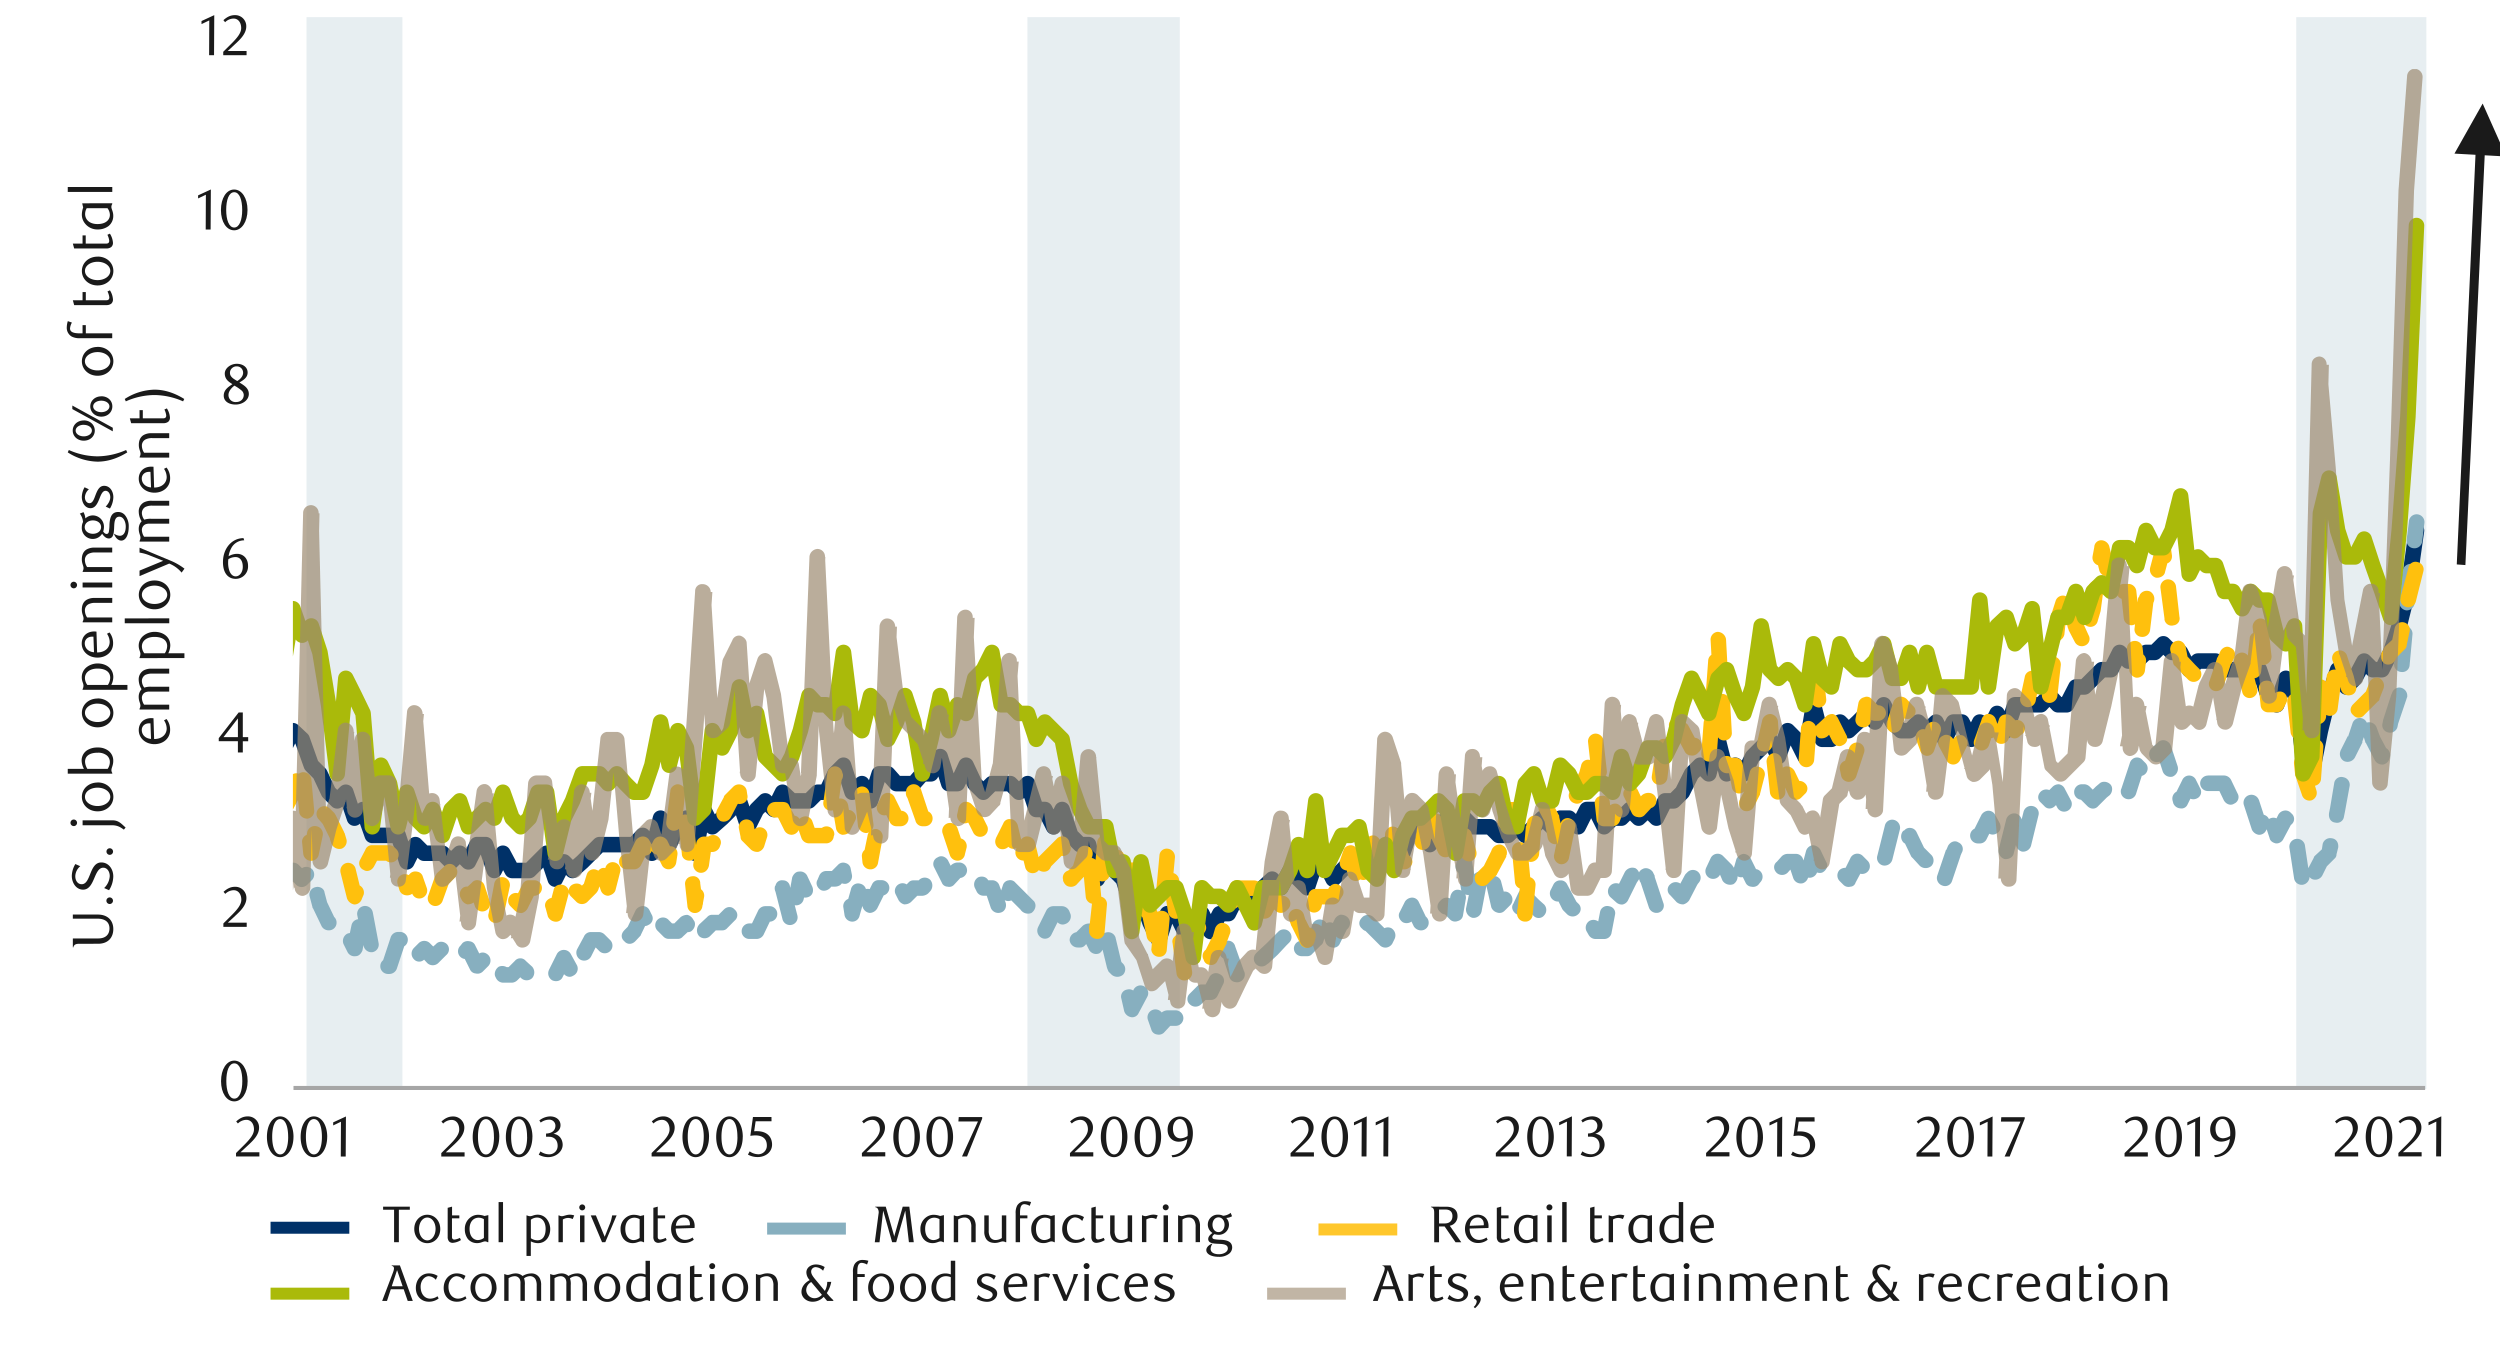<svg id="_19" data-name="19" xmlns="http://www.w3.org/2000/svg" xmlns:xlink="http://www.w3.org/1999/xlink" viewBox="0 0 1460 790"><defs><clipPath id="clip-path"><rect x="36.99" y="-579.6" width="1431.36" height="1915.2" style="fill:none"/></clipPath><clipPath id="clip-path-2"><rect x="171.05" y="304.75" width="1245.55" height="249.65" style="fill:none"/></clipPath><clipPath id="clip-path-3"><rect x="171.05" y="300.05" width="1245.55" height="304.75" style="fill:none"/></clipPath><clipPath id="clip-path-4"><rect x="171.05" y="315.5" width="1245.22" height="257.71" style="fill:none"/></clipPath><clipPath id="clip-path-5"><rect x="171.05" y="126.67" width="1245.55" height="437.81" style="fill:none"/></clipPath><clipPath id="clip-path-6"><rect x="171.05" y="40.32" width="1245.22" height="554.06" style="fill:none"/></clipPath><clipPath id="clip-path-7"><rect x="36.99" y="-45.7" width="1431.36" height="847.06" style="fill:none"/></clipPath></defs><rect x="179" y="10" width="56" height="626" style="fill:#e7eef1"/><rect x="600" y="10" width="89" height="626" style="fill:#e7eef1"/><rect x="1341" y="10" width="76" height="626" style="fill:#e7eef1"/><line x1="204" y1="717" x2="158" y2="717" style="fill:none;stroke:#003168;stroke-miterlimit:10;stroke-width:7px"/><line x1="494" y1="717.5" x2="448" y2="717.5" style="fill:none;stroke:#87afbf;stroke-miterlimit:10;stroke-width:7px"/><line x1="816" y1="718" x2="770" y2="718" style="fill:none;stroke:#ffc72c;stroke-miterlimit:10;stroke-width:7px"/><line x1="204" y1="755.5" x2="158" y2="755.5" style="fill:none;stroke:#aaba0a;stroke-miterlimit:10;stroke-width:7px"/><line x1="786" y1="755.5" x2="740" y2="755.5" style="fill:none;stroke:#c1b5a5;stroke-miterlimit:10;stroke-width:7px"/><g style="clip-path:url(#clip-path)"><line x1="171.39" y1="635.38" x2="1416.27" y2="635.38" style="fill:none;stroke:#a6a6a6;stroke-linejoin:round;stroke-width:2.352px"/></g><g style="clip-path:url(#clip-path-2)"><polyline points="166.01 436.8 171.05 426.72 176.43 431.76 181.8 446.88 186.84 451.92 191.88 462.67 196.92 467.71 201.96 462.67 207 477.79 212.04 472.75 217.42 487.87 222.46 487.87 227.5 487.87 232.54 487.87 237.58 503.33 242.62 493.25 247.66 498.29 252.7 498.29 258.41 498.29 263.45 503.33 268.49 498.29 273.53 503.33 278.57 493.25 283.61 493.25 288.65 508.37 293.69 498.29 299.07 508.37 304.11 508.37 309.15 508.37 314.19 503.33 319.23 498.29 324.27 513.41 329.31 503.33 334.35 508.37 340.06 503.33 345.1 498.29 350.14 493.25 355.18 493.25 360.22 493.25 365.26 493.25 370.3 493.25 375.34 487.87 380.71 498.29 385.75 477.79 390.8 493.25 395.83 482.83 400.88 477.79 405.92 498.29 410.95 472.75 416 482.83 421.71 477.79 426.75 472.75 431.79 467.71 436.83 482.83 441.87 472.75 446.91 467.71 451.95 472.75 456.99 462.67 462.36 467.71 467.4 467.71 472.44 467.71 477.48 462.67 482.52 462.67 487.56 451.92 492.6 446.88 497.64 462.67 503.36 457.63 508.39 467.71 513.43 451.92 518.48 451.92 523.51 457.63 528.55 457.63 533.6 457.63 538.63 451.92 543.67 451.92 549.05 441.84 554.09 457.63 559.13 457.63 564.17 446.88 569.21 457.63 574.25 462.67 579.29 457.63 584.67 457.63 590.04 457.63 595.08 462.67 600.12 457.63 605.16 472.75 610.2 472.75 615.24 482.83 620.28 472.75 625.32 487.87 630.7 493.25 635.74 493.25 640.78 513.41 645.82 503.33 650.86 508.37 655.9 513.41 660.94 528.53 666.32 523.49 671.69 538.94 676.73 549.02 681.77 533.57 686.81 533.57 691.85 543.98 696.89 543.98 701.93 533.57 706.97 543.98 712.35 533.57 717.39 533.57 722.43 523.49 727.47 528.53 732.51 528.53 737.55 518.45 742.92 513.41 747.96 518.45 753.34 508.37 758.38 513.41 763.42 518.45 768.46 503.33 773.5 503.33 778.54 513.41 783.58 508.37 788.62 503.33 793.66 503.33 799.03 503.33 804.08 503.33 809.12 498.29 814.15 487.87 819.2 498.29 824.57 482.83 829.61 487.87 834.99 493.25 840.03 482.83 845.07 477.79 850.11 493.25 855.15 477.79 860.19 482.83 865.23 482.83 870.27 482.83 875.31 487.87 880.68 487.87 885.72 482.83 890.76 487.87 895.8 482.83 900.84 477.79 906.22 482.83 911.26 477.79 916.3 477.79 921.67 482.83 926.72 472.75 931.75 472.75 936.79 482.83 941.84 477.79 946.88 477.79 951.91 472.75 956.96 477.79 962.33 472.75 967.37 477.79 972.41 467.71 977.45 467.71 982.49 462.67 987.87 451.92 992.91 446.88 997.95 451.92 1003.32 431.76 1008.36 451.92 1013.4 446.88 1018.44 451.92 1023.48 441.84 1028.52 436.8 1033.56 431.76 1038.6 441.84 1043.98 426.72 1049.02 431.76 1054.06 441.84 1059.1 411.6 1064.14 431.76 1069.52 431.76 1074.56 421.68 1079.6 426.72 1084.97 421.68 1090.01 416.64 1095.05 421.68 1100.09 411.6 1105.13 421.68 1110.17 426.72 1115.21 426.72 1120.25 421.68 1125.29 426.72 1130.67 421.68 1135.71 431.76 1140.75 421.68 1145.79 421.68 1151.16 431.76 1156.2 421.68 1161.24 426.72 1166.28 416.64 1171.66 426.72 1176.7 411.6 1181.74 411.6 1186.78 411.6 1191.82 411.6 1196.86 406.22 1201.9 411.6 1206.94 411.6 1212.32 401.18 1217.36 401.18 1222.39 396.14 1227.43 391.1 1232.81 391.1 1237.85 381.02 1242.89 386.06 1247.93 386.06 1253.31 381.02 1258.35 381.02 1263.39 375.98 1268.43 381.02 1273.47 381.02 1278.51 391.1 1283.55 386.06 1288.59 386.06 1293.96 386.06 1299 391.1 1304.04 391.1 1309.42 391.1 1314.46 396.14 1319.5 391.1 1324.54 406.22 1329.58 411.6 1334.95 396.14 1339.99 401.18 1345.04 441.84 1350.08 451.92 1355.12 426.72 1360.15 406.22 1365.19 391.1 1370.23 401.18 1375.28 396.14 1380.65 386.06 1385.69 391.1 1391.07 391.1 1396.11 381.02 1401.15 365.57 1406.19 345.41 1411.23 309.79" style="fill:none;stroke:#003168;stroke-linecap:round;stroke-linejoin:round;stroke-width:9.072px"/></g><g style="clip-path:url(#clip-path-3)"><path d="M1405.51,315.17l1.35-11.09a4.51,4.51,0,0,1,5-3.7,4.56,4.56,0,0,1,4,5l-1.34,11.09a4.52,4.52,0,0,1-5,3.7A4.35,4.35,0,0,1,1405.51,315.17Zm-4.36,36.29.67-6.39,1.34-11.76a4.76,4.76,0,0,1,5-4,4.51,4.51,0,0,1,4,5l-1.34,11.42-.67,6.39a4.73,4.73,0,0,1-4.71,4.37A4.83,4.83,0,0,1,1401.15,351.46Zm-3,36.28,1.68-18.14a4.25,4.25,0,0,1,4.71-4,4.51,4.51,0,0,1,4.36,4.7l-1.68,18.15a4.25,4.25,0,0,1-4.7,4A4.52,4.52,0,0,1,1398.12,387.74Zm-6.72,34.61.34-2,5-15.46v1a4.51,4.51,0,0,1,4.7-4.37,4.82,4.82,0,0,1,4.37,5v.34c0,.33-.34.67-.34,1l-5,14.79-.33,1.68a4.47,4.47,0,0,1-5.71,3.36A4.32,4.32,0,0,1,1391.4,422.35ZM1388,425l2,5.38-.34-.68,5.38,10.08-8.4,1,.33-1c.34-2.35,3-3.69,5.38-3.36a4.73,4.73,0,0,1,3.36,5.72l-.34,1a4.71,4.71,0,0,1-3.69,3.36,5.09,5.09,0,0,1-4.71-2.35l-5.37-10.41c-.34,0-.34-.34-.34-.68l-1.68-5.37c-1-2.35.34-4.71,2.69-5.71A4.66,4.66,0,0,1,1388,425Zm-21.17,13.44,4.37-8.74v.68l2.69-8.07a4.46,4.46,0,1,1,8.4,3l-2.69,7.72v.68l-4.37,8.73a4.91,4.91,0,0,1-6.38,2A4.74,4.74,0,0,1,1366.87,438.48Zm-6.72,36.62.68-3.36,2.35-14.11a4.21,4.21,0,0,1,5.37-3.69,4.49,4.49,0,0,1,3.7,5l-2.69,14.78-.67,3.36a4.05,4.05,0,0,1-5,3.36C1361.16,480.14,1359.82,477.79,1360.15,475.1ZM1348.06,507l3-5.71c.34-.67.34-1,.67-1.34l5.38-5-1.34,2.35.67-4.37a4.52,4.52,0,0,1,5.37-3.36c2.69.34,4,2.69,3.7,5.38l-1,4a3,3,0,0,1-1,2.35l-5,5,.68-1-3,6.05a4.72,4.72,0,0,1-6,2A4.92,4.92,0,0,1,1348.06,507Zm-2-13.44,2.69,18.15a4.76,4.76,0,0,1-4,5,4.51,4.51,0,0,1-5-3.7L1337,494.93a4.59,4.59,0,0,1,9.07-1.35Zm-14.11-12.76,2,5.71-8.4-.67,5-10.08a4.84,4.84,0,0,1,3.36-2.36,4.33,4.33,0,0,1,4,1.35l.33.33a4.13,4.13,0,0,1,0,6.39,4.67,4.67,0,0,1-6.38,0l-.34-.34,7.4-1.34-5.38,10.08a4.5,4.5,0,0,1-4.37,2.69c-1.68-.34-3.36-1.35-3.69-3l-2-6.05a4.24,4.24,0,0,1,2.69-5.71A4.41,4.41,0,0,1,1331.93,480.82ZM1319.16,467l4.71,14.45-8.4-.67,1.34-2.69a4.62,4.62,0,0,1,6-2,4.25,4.25,0,0,1,2,6.05l-1.34,2.69a4.5,4.5,0,0,1-4.37,2.69,5.36,5.36,0,0,1-4-3l-4.7-14.45a4.62,4.62,0,0,1,8.73-3Zm-29.57-14.11H1299a4.73,4.73,0,0,1,4,2.69l3.7,7.72a4.18,4.18,0,0,1-2,6.05c-2,1.35-4.7.34-6-2l-3.7-7.73,4,2.35h-9.41a4.53,4.53,0,0,1-4.7-4.37A4.59,4.59,0,0,1,1289.59,452.93ZM1277.5,465l.33,1.35-8.4-.67,5-10.08a4.37,4.37,0,0,1,8.07,0l2.35,4.7a4.18,4.18,0,0,1-2,6.05,4.61,4.61,0,0,1-6-2l-2.36-4.7h8.07l-5,10.08a3.84,3.84,0,0,1-4.37,2.35,4.7,4.7,0,0,1-4-3l-.34-1.35a4.57,4.57,0,0,1,8.74-2.69Zm-21.17-27.88,3.7-3.36a4.39,4.39,0,0,1,4.36-1.35,5,5,0,0,1,3.36,3l4,12.09a5.07,5.07,0,0,1-3,6.05,4.84,4.84,0,0,1-5.71-3l-4-12.44,7.39,2-3.7,3.7a4.66,4.66,0,0,1-6.38,0A5.11,5.11,0,0,1,1256.33,437.14Zm-17.47,23.52,5-15.12a4.54,4.54,0,0,1,3-3,4.2,4.2,0,0,1,4.37,1.35l1.68,1.68a4.51,4.51,0,0,1-6.38,6.38l-1.68-1.68,7.39-1.68-4.71,14.78a4.57,4.57,0,1,1-8.73-2.68ZM1215.67,458h1.68a5,5,0,0,1,3,1.34l5,5H1219l5-5,2-1.68c1.68-1.68,4.7-1.34,6.38.34s1.35,4.7-.33,6.38l-1.68,1.35-5,5c-1.68,2-4.37,2-6.39,0l-5-5,3.36,1.34h-1.68a4.45,4.45,0,0,1-4.36-4.37A4.52,4.52,0,0,1,1215.67,458Zm-17.47,4.37,2,2h-6.39l5-5a5.06,5.06,0,0,1,3.7-1.34,4.59,4.59,0,0,1,3.36,2.69l3.7,7a4.51,4.51,0,0,1-8.07,4l-3.69-7.05,7.39,1-5,5c-2,2-4.71,2-6.39,0l-2-2c-2-1.68-2-4.37,0-6.38A4.66,4.66,0,0,1,1198.2,462.34Zm-20.83,29.23,4.37-17.47a4.51,4.51,0,0,1,5.37-3.36,4.27,4.27,0,0,1,3.36,5.37l-4.36,17.81a4.83,4.83,0,0,1-5.38,3.36A4.88,4.88,0,0,1,1177.37,491.57Zm-10.08,4.37,4.37-17.48a4.88,4.88,0,0,1,5.71-3.36,4.83,4.83,0,0,1,3.36,5.38l-4.7,17.81c-.34,2.35-3,3.69-5.38,3.36A4.88,4.88,0,0,1,1167.29,495.94Zm-12.1-12.44h1l-4,2.36,5-10.08a5.12,5.12,0,0,1,4-2.36,4.65,4.65,0,0,1,4,2.36l2.69,5c1,2.35.34,5-2,6a4.18,4.18,0,0,1-6-2l-2.69-5h8.06l-5,10.08a4.36,4.36,0,0,1-4,2.69h-1a4.6,4.6,0,0,1-4.7-4.71A4.53,4.53,0,0,1,1155.19,483.5Zm-23.85,27.89,5-14.78a.33.33,0,0,1,.33-.34l1-2.35c1.35-2.35,4-3.36,6-2a4.19,4.19,0,0,1,2,6.05l-1,2.35.33-.67-5,14.79a4.24,4.24,0,0,1-5.71,2.68A4.67,4.67,0,0,1,1131.34,511.39Zm-19.83-26.21.68-.33a4,4,0,0,1,3.69-1.35,4.25,4.25,0,0,1,3.36,2.36l5,10.41-.67-1.34,4.37,4.37a4.67,4.67,0,0,1,0,6.38,5.11,5.11,0,0,1-6.72,0l-4-4.37c-.34-.33-.68-.67-1-1l-5-10.41,7.39,1.34-.67.67a4.68,4.68,0,0,1-6.39,0A5.11,5.11,0,0,1,1111.51,485.18Zm-15.12,14.45,4.37-17.47a4.38,4.38,0,0,1,5.38-3.36,4.71,4.71,0,0,1,3.36,5.71L1105.13,502a4.7,4.7,0,0,1-5.71,3.36A4.53,4.53,0,0,1,1096.39,499.63Zm-15.45,8.4,2,2-7.39,1.34,5-10.08A4.47,4.47,0,0,1,1088,500l2.69,2.69a4.51,4.51,0,0,1-6.38,6.38l-2.69-2.69,7.39-1-5.37,10.08a3.23,3.23,0,0,1-3,2.36,4.2,4.2,0,0,1-4-1l-2.35-2.35a4.68,4.68,0,0,1,0-6.39A5.11,5.11,0,0,1,1080.94,508Zm-28.9-1,2.69-10.08a4.75,4.75,0,0,1,3.7-3.36,5.37,5.37,0,0,1,4.7,2.69l3.36,7.06c1.34,2,.34,4.7-2,6.05-2,1-4.7,0-6-2l-3.36-7.06,8.4-1-2.36,10.08a4.67,4.67,0,0,1-5.71,3C1053.05,512.06,1051.71,509.38,1052,507Zm-14.45-3.69,3-3.36a5.13,5.13,0,0,1,3.36-1.35h5a4.35,4.35,0,0,1,4,3l3,8.4a4.83,4.83,0,0,1-3,5.71,4.67,4.67,0,0,1-5.71-3l-2.69-8.07,4.37,3h-5l3-1.35-3,3.36a4.68,4.68,0,0,1-6.39,0C1035.58,507.7,1035.58,505,1037.59,503.33Zm-24.86,3,1.34-4.7a5.4,5.4,0,0,1,4-3,4.83,4.83,0,0,1,4.36,2.69l5,10.08-7.39-1.34,1.68-1.35a4.52,4.52,0,0,1,6.39,6.39l-1.35,1.68a4.43,4.43,0,0,1-4,1,4,4,0,0,1-3.36-2.36l-5-10.08,8.4-.67-1.68,4.71a4.46,4.46,0,0,1-8.4-3Zm-16.46.67,2.68-5.71a4.48,4.48,0,0,1,7.4-1.34l5,5c.33.33.67,1,1,1.34l2,4c1,2,0,4.71-2,6a5.28,5.28,0,0,1-6.38-2l-1.68-4,.67,1-5-5,7.39-1-3,5.72a4.51,4.51,0,0,1-8.06-4Zm-14.45,9.41,4,4-7.39,1,5.37-10.08a4.74,4.74,0,0,1,1-1.34l.67-.67a4.51,4.51,0,0,1,6.39,6.38l-.67,1,.67-1.35-5.38,10.42a6.09,6.09,0,0,1-3.36,2.35,5.86,5.86,0,0,1-4-1.34l-3.7-4a4.14,4.14,0,0,1,0-6.39A4.68,4.68,0,0,1,981.82,516.43Zm-16.47-7,1,2v.67l5,15.12a4.24,4.24,0,0,1-2.69,5.72,4.68,4.68,0,0,1-5.71-3l-5-15.12v.67l-.67-2a4.26,4.26,0,0,1,2-6C961.32,506.35,964,507.36,965.35,509.38Zm-18.14,7.72,3,3.36-7.39,1,5-10.08,1-2a5.06,5.06,0,0,1,6.38-2.36,5.29,5.29,0,0,1,2,6.39l-1.34,2-5,10.08a4.61,4.61,0,0,1-3.36,2.69,5,5,0,0,1-3.7-1.34l-3.36-3a4.75,4.75,0,0,1,6.72-6.72Zm-12.43,22.52,1,2.35-4-2.69h5l-4.36,3.7,2-10.42a4.23,4.23,0,0,1,5.38-3.36,4.05,4.05,0,0,1,3.36,5l-2,10.42a4.32,4.32,0,0,1-4.37,3.69h-5a4.66,4.66,0,0,1-4-2.35l-1.34-2.35a4.73,4.73,0,0,1,2-6A4.92,4.92,0,0,1,934.78,539.62Zm-29.23-19.83,1.68-3.36a4.37,4.37,0,0,1,4-2.35,4.07,4.07,0,0,1,4,2.35l5.38,10.08-1-1,2,2a4.12,4.12,0,0,1,0,6.38,4.66,4.66,0,0,1-6.38,0l-2-2a4.62,4.62,0,0,1-1-1.35l-5-10.08h8.06l-1.68,3.36a4.18,4.18,0,0,1-6.05,2A4.73,4.73,0,0,1,905.55,519.79Zm-21.84,8.07,3-6.39a4.26,4.26,0,0,1,3.36-2.35,4,4,0,0,1,3.7,1.34l5,5,3,2.69a4.68,4.68,0,0,1,0,6.39,4.13,4.13,0,0,1-6.38,0l-3-2.69-5-5,7.39-1.35-3,6.39c-1.34,2-4,3-6,2C883.37,532.56,882.36,529.87,883.71,527.86Zm-7.06-13.11L880,527.52l-7.73-2,3.36-3.36a4.14,4.14,0,0,1,6.39,0,4.68,4.68,0,0,1,0,6.39l-3.36,3.36a4.08,4.08,0,0,1-4.37,1,5.05,5.05,0,0,1-3.36-3l-3-13.1a4.49,4.49,0,0,1,8.74-2Zm-20.5,15.79,3.7-17.8a4.66,4.66,0,0,1,5.38-3.7,4.53,4.53,0,0,1,3.36,5.38l-3.36,17.8a4.77,4.77,0,0,1-5.38,3.7A5.08,5.08,0,0,1,856.15,530.54Zm-6-25.2.67-2.68a4.38,4.38,0,0,1,8.73,0l2.69,14.78a4.5,4.5,0,0,1-3.69,5,4.23,4.23,0,0,1-5.38-3.7L850.78,504h8.73l-.33,3a4.61,4.61,0,1,1-9.07-1.68ZM841,526.18l.68-.68a4.67,4.67,0,0,1,6.38,0l5,5-7.39,2.36,1.34-9.41c.67-2.69,2.69-4.37,5.38-3.7a4.5,4.5,0,0,1,3.69,5l-1.68,9.75a3.94,3.94,0,0,1-3,3.36,4.16,4.16,0,0,1-4.7-1l-5-5h6.38l-.67.67c-2,2-4.71,2-6.39,0C839,530.88,839,528.19,841,526.18Zm-23.52,6.38,3-6a5.13,5.13,0,0,1,4-2.35,4.27,4.27,0,0,1,4,2.35l5,10.42-4-2.69H830a4.52,4.52,0,0,1,4.36,4.7,4.44,4.44,0,0,1-4.36,4.37h-.34a5.13,5.13,0,0,1-4-2.35l-5-10.42,8.06.34-3,5.71a4.93,4.93,0,0,1-6.39,2C817.18,537.26,816.17,534.58,817.51,532.56Zm-22.17,3.36.33-.34a4.68,4.68,0,0,1,6.39,0l5,5,5,5L805.08,547l1.35-3a4.72,4.72,0,0,1,6-2,4.9,4.9,0,0,1,2,6.38L813.15,551a4.87,4.87,0,0,1-3.36,2.35,4.61,4.61,0,0,1-4-1.34l-5-5-5-5h6.39l-.34.33c-2,2-4.7,2-6.38,0C793.32,540.62,793.32,537.94,795.34,535.92Zm-14.45,5.71,2,6-8.4-.67,5-10.08a5.32,5.32,0,0,1,3.36-2.69,5.91,5.91,0,0,1,4,1.34l.33.34a4.66,4.66,0,0,1,0,6.38,4.12,4.12,0,0,1-6.38,0l-.34-.33,7.06-1-5,10.08a3.84,3.84,0,0,1-4.37,2.35,4.7,4.7,0,0,1-4-3l-1.68-5.71a4.46,4.46,0,1,1,8.4-3Zm-20.5,7.73h3l-3.36,1.34,5-5-1,2,2.35-7.73a4.6,4.6,0,0,1,6-2.69c2.35.68,3.36,3.36,2.69,5.72l-2.35,7.39a3.42,3.42,0,0,1-1.35,1.68l-5,5a3.63,3.63,0,0,1-3,1.34h-3a4.53,4.53,0,0,1-4.7-4.37A4.6,4.6,0,0,1,760.39,549.36Zm-26.88,7.39,1-1,5.38-5,5-5,1.68-1.68a4.51,4.51,0,0,1,6.38,6.39l-1.68,1.68-5,5.37-5.37,5-1,.68a4.52,4.52,0,0,1-6.39-6.39Zm-21.16-2.35.67-1.68a4.63,4.63,0,0,1,4.37-3.36,4.26,4.26,0,0,1,4,3.36l5.37,15.12-7.72-1.68.33-.34a4.52,4.52,0,0,1,6.39,6.39l-.34.33a4.4,4.4,0,0,1-4,1,4.06,4.06,0,0,1-3.36-2.69l-5-15.45h8.4l-.34,2a4.63,4.63,0,0,1-5.71,2.69A4.4,4.4,0,0,1,712.35,554.4Zm-17.48,25.87,4-4a3.63,3.63,0,0,1,3-1.34h5l-4,2.35,3.36-6.39a4.25,4.25,0,0,1,6.05-2,4.18,4.18,0,0,1,2,6L711,581.62a4.27,4.27,0,0,1-4,2.35h-5l3.36-1.35-4,4a4.68,4.68,0,0,1-6.39,0A4.14,4.14,0,0,1,694.87,580.27Zm-15.79,12.1,2,6-7.73-2,5-5a6,6,0,0,1,3.36-1.34h4.7a4.59,4.59,0,0,1,4.71,4.7,4.53,4.53,0,0,1-4.71,4.37h-4.7l3-1.35-5,5.38a4.41,4.41,0,0,1-4,1,4,4,0,0,1-3.36-3l-2-5.71a4.62,4.62,0,0,1,8.73-3Zm-15.45-11.09,1.68,7.06-8.4-1,5-9.07a4.51,4.51,0,1,1,8.06,4l-5,9.41a4.07,4.07,0,0,1-4.37,2.35,5.21,5.21,0,0,1-4-3.36l-1.68-7.39a4.16,4.16,0,0,1,3.36-5.38A4.29,4.29,0,0,1,663.63,581.28Zm-12.1-33.6,3.7,15.46-1-2,1.68,1.68a4.66,4.66,0,0,1,0,6.38,5.11,5.11,0,0,1-6.72,0l-1.68-1.68a16.13,16.13,0,0,1-1-2.35L642.79,550c-.67-2.35.68-5,3-5.37A4.51,4.51,0,0,1,651.53,547.68Zm-22.18-3.36h1.35l-3.36,1.34,5-5a5.91,5.91,0,0,1,4-1.34,5.34,5.34,0,0,1,3.36,2.69l4.37,8.73c1,2,0,4.71-2,6a4.73,4.73,0,0,1-6-2L631.71,546l7,1-5,5a3.63,3.63,0,0,1-3,1.34h-1.35a4.75,4.75,0,0,1-4.7-4.37A4.81,4.81,0,0,1,629.35,544.32Zm-23.18-2.69,5-10.08a4.66,4.66,0,0,1,4-2.35h5a4.78,4.78,0,0,1,4.37,3l.67,1.68a4.68,4.68,0,0,1-3,5.72c-2.35,1-4.71-.34-5.71-2.69l-.34-1.68,4,3h-5l4-2.69-5,10.08a4.17,4.17,0,0,1-6,2A4.73,4.73,0,0,1,606.17,541.63Zm-21.5-21.5,1-3a4,4,0,0,1,3.36-3,3.86,3.86,0,0,1,4,1.34l5,5,5,5,1,1,.34.67c1,2,0,4.71-2,6.05a5.28,5.28,0,0,1-6.38-2v-.68l.67,1.35-5-5-5-5,7.39-2-1,3.36a4.46,4.46,0,1,1-8.4-3Zm-7.4-5.71,1,2-4-2.35h5a4.34,4.34,0,0,1,4.37,3l3.69,10.08c.68,2.36-.33,5-2.68,5.72a4.72,4.72,0,0,1-6-2.69l-3.36-10.08,4,3h-5a4.36,4.36,0,0,1-4-2.69l-1-2a4.84,4.84,0,0,1,2-6.05C573.58,511.39,576.27,512.06,577.27,514.42Zm-23.52-11.76,4.37,8.73-7.39-1.34,5-5a6,6,0,0,1,3.36-1.35h1a4.59,4.59,0,0,1,4.7,4.71,4.53,4.53,0,0,1-4.7,4.37h-1l3-1.35-5,5.38a3.79,3.79,0,0,1-3.69,1,3.65,3.65,0,0,1-3.36-2.36l-4.37-8.73a4.18,4.18,0,0,1,2-6.05C549.72,499.3,552.41,500.3,553.75,502.66Zm-22.84,15.45,1.68,3.36-7.06-1,5-5a3.67,3.67,0,0,1,3-1.34h5l-3,1.34,1.34-1.68a4.68,4.68,0,0,1,6.39,0,5.11,5.11,0,0,1,0,6.72L542,521.81a5.94,5.94,0,0,1-3.36,1.34h-5l3.36-1.34-5,5a5.83,5.83,0,0,1-4,1.34,5.31,5.31,0,0,1-3.36-2.69l-1.68-3.36a4.51,4.51,0,0,1,8.07-4Zm-19.83,4,1.35,5-8.07-.67,5-10.08a4.07,4.07,0,0,1,4-2.35h1.35a4.53,4.53,0,0,1,4.7,4.37,4.58,4.58,0,0,1-4.7,4.7h-1.35l4-2.69-5,10.08a5.25,5.25,0,0,1-4.37,2.69,4.82,4.82,0,0,1-4-3l-1.68-5c-.68-2.35.33-5,2.68-5.71A4.59,4.59,0,0,1,511.08,522.14Zm-9.74,6.39,1,4.37-9.08-.34,3.7-13.1a4.27,4.27,0,0,1,5.38-3.36,4.47,4.47,0,0,1,3.36,5.71l-3.7,13.1a4.35,4.35,0,0,1-4.37,3.36,4.66,4.66,0,0,1-4.37-3.69l-.67-4.37a4.53,4.53,0,0,1,3.36-5.38C498.31,524.5,501,526.18,501.34,528.53Zm-23.86-14.79,1-2.35a4.36,4.36,0,0,1,4-2.69h5l-3,1.35,5-5a4.08,4.08,0,0,1,4.37-1,4,4,0,0,1,3,3.36l.67,3.36a4.54,4.54,0,0,1-3.36,5.38c-2.35.33-5-1-5.37-3.7l-.68-3,7.73,2-5,5.38a5.68,5.68,0,0,1-3.36,1h-5l4-2.36-1,2.36c-1.35,2-4,3-6.05,2C477.15,518.45,476.14,515.76,477.48,513.74Zm-16.8,9.75,2-11.09c.67-1.68,2-3.36,4-3.36a4.49,4.49,0,0,1,4.7,2.35l3,6.39c1,2.35.33,5-2,6s-5,.34-6.05-2l-3-6.39,8.4-1-2.35,10.75a4.45,4.45,0,0,1-8.74-1.68Zm-8.06-6,.33-.34a3.8,3.8,0,0,1,4.37-3,4,4,0,0,1,4,3.36l4.37,17.14a4.48,4.48,0,1,1-8.73,2l-4.37-17.13,8.73.33v.67c-1,2.36-3.36,3.7-5.71,2.69A4.67,4.67,0,0,1,452.62,517.44ZM437.5,539.28h4.37l-4,2.69,5-10.42a4.69,4.69,0,0,1,4-2.35h2.68a4.45,4.45,0,0,1,4.37,4.37,4.52,4.52,0,0,1-4.37,4.7h-2.68l4-2.69-5,10.42a4.66,4.66,0,0,1-4,2.35H437.5a4.45,4.45,0,0,1-4.37-4.37A4.53,4.53,0,0,1,437.5,539.28Zm-29.23.67,4.7-4.37a3.67,3.67,0,0,1,3-1.34h5.72l-3.36,1.34,4.36-4.36c2-2,4.71-2,6.39,0a4.13,4.13,0,0,1,0,6.38L424.73,542a3.64,3.64,0,0,1-3,1.34H416l3.36-1.34-4.7,4.7a4.66,4.66,0,0,1-6.38,0A5.11,5.11,0,0,1,408.27,540Zm-17.81-2.69,3.36,3.36-3-1.34h5l-3.36,1.34,5-5a6.52,6.52,0,0,1,4-1.34,5.37,5.37,0,0,1,3.36,2.69l.67,1c1,2,0,4.7-2,6a4.73,4.73,0,0,1-6.05-2l-.67-1,7.39,1-5.37,5a3.65,3.65,0,0,1-3,1.34h-5a4.31,4.31,0,0,1-3.36-1.34l-3.36-3.36a4.52,4.52,0,1,1,6.39-6.39Zm-25.87,6,2.68-2.69-1,1.35,5-10.42a5.12,5.12,0,0,1,4-2.35,4.28,4.28,0,0,1,4,2.35l1.34,2.69a4.18,4.18,0,0,1-2,6c-2,1.34-4.71.33-6.05-2l-1.34-2.69h8.06l-5,10.42c0,.34-.34.67-.67,1L371,549.7c-2,2-4.7,2-6.38,0C362.57,548,362.57,545.33,364.59,543.31ZM337,554.4l4-7.39a4.36,4.36,0,0,1,4-2.69h5a5,5,0,0,1,3,1.34l3.36,3.36a4.51,4.51,0,0,1-6.38,6.39l-3.36-3.36,3.36,1.34h-5l4-2.35-3.7,7.39a4.62,4.62,0,0,1-6.38,2A4.74,4.74,0,0,1,337,554.4Zm-16.46,12.1,4.7-9.41a4.64,4.64,0,0,1,8.07,0l3.69,6.72a4.56,4.56,0,0,1-2.35,6.05c-2,1.34-4.7.33-6.05-2l-3.36-6.72h8.07l-4.71,9.41c-1,2.35-3.69,3-6,2A4.71,4.71,0,0,1,320.57,566.5Zm-22.85,0,.34.67-4.37-2.35h5.38l-3.36,1.34,5-5a4.12,4.12,0,0,1,6.38,0l3.7,3.36a5.11,5.11,0,0,1,0,6.72,4.68,4.68,0,0,1-6.39,0l-3.69-3.7h6.38l-5,5a5,5,0,0,1-3,1.35h-5.38a4.74,4.74,0,0,1-4-2.69l-.34-.67c-1-2,0-4.71,2-6A5.27,5.27,0,0,1,297.72,566.5Zm-28.89-14.12,1.34-1.68a4.65,4.65,0,0,1,4-1,4,4,0,0,1,3.36,2.35l5,10.08-7.05-1,3.36-3.36c1.68-2,4.36-2,6.38,0a4.66,4.66,0,0,1,0,6.38l-3.36,3.36a4.4,4.4,0,0,1-4,1,4,4,0,0,1-3.36-2.35l-5-10.08,7.39,1-1.68,1.68a4.51,4.51,0,1,1-6.38-6.39Zm-27.22,1.35,3-3a4.68,4.68,0,0,1,6.39,0l5,5h-6.39l5-4.36c1.68-2,4.71-1.68,6.39,0a4.36,4.36,0,0,1-.34,6.38l-4.7,4.7a4.68,4.68,0,0,1-6.39,0l-5-5.37H251l-3,3a4.12,4.12,0,0,1-6.38,0A4.66,4.66,0,0,1,241.61,553.73Zm-15.12,6h1l-4.37,3,5-15.12a4.63,4.63,0,0,1,4.37-3.36h1.34a4.53,4.53,0,0,1,4.37,4.7,4.45,4.45,0,0,1-4.37,4.37h-1.34l4.37-3-5,15.12a4.66,4.66,0,0,1-4.37,3.36h-1a4.53,4.53,0,0,1-4.37-4.71A4.45,4.45,0,0,1,226.49,559.78Zm-8.74-26.88,3.36,17.8a4.51,4.51,0,0,1-3.36,5.38,4.65,4.65,0,0,1-5.37-3.7l-3.7-17.8a4.61,4.61,0,1,1,9.07-1.68ZM209,547.34l2,4.71-8.4,1,2.69-12.77a4.48,4.48,0,0,1,8.74,2l-2.35,12.77c-.68,1.68-2,3.36-4,3.36a4.51,4.51,0,0,1-4.7-2.35l-2.35-4.7a4.85,4.85,0,0,1,2-6A4.92,4.92,0,0,1,209,547.34Zm-19.49-26.2,1.68,6.38-.34-1,5,10.42-4-2.69h.34a4.53,4.53,0,0,1,4.37,4.7,4.45,4.45,0,0,1-4.37,4.37h-.34a4.66,4.66,0,0,1-4-2.35l-5-10.42c-.34-.33-.34-.33-.34-.67l-1.68-6.38a4.38,4.38,0,0,1,3.36-5.38C186.51,517.44,189.19,518.78,189.53,521.14ZM163,510.05l5-5a4.67,4.67,0,0,1,6.38,0l5,5h-6.38l3-2.69c1.68-1.68,4.7-1.34,6.38.34a4.67,4.67,0,0,1-.33,6.38l-2.69,2.69a4.66,4.66,0,0,1-6.38,0l-5-5.38h6.38l-5,5.38a4.67,4.67,0,0,1-6.38,0A5.11,5.11,0,0,1,163,510.05Z" style="fill:#87afbf"/></g><g style="clip-path:url(#clip-path-4)"><path d="M1401.82,349.1l4.7-17.47a4.16,4.16,0,0,1,5.38-3.36,4.38,4.38,0,0,1,3.36,5.38l-4.37,17.47a4.6,4.6,0,0,1-5.71,3.36A4.82,4.82,0,0,1,1401.82,349.1Zm-11.09,32.26,1.34-2.35c.34-.67.34-1,.68-1.35l5.37-5-1.34,2.36,1.68-8.07a4.48,4.48,0,1,1,8.73,2l-1.68,7.73a3.05,3.05,0,0,1-1,2.35l-5,5,.67-1-1.35,2.35a4.55,4.55,0,0,1-6,2.35A5.27,5.27,0,0,1,1390.73,381.36Zm-16.46,29.9,3-3,5-5-1,1.68,2.35-6.05a4.68,4.68,0,0,1,5.72-3,5,5,0,0,1,2.68,6.05l-2.35,6a1.82,1.82,0,0,1-1,1.68l-5,5-3,3a4.13,4.13,0,0,1-6.38,0C1372.25,416,1372.25,413.28,1374.27,411.26Zm-3.7-28.56,4,12.1,1.35,5.71c.67,2.35-.68,5-3,5.38a4.52,4.52,0,0,1-5.71-3l-1-5.37-4-11.76a4.46,4.46,0,0,1,8.4-3Zm-14.45,30.24,2.69-18.14a4.42,4.42,0,1,1,8.74,1.34L1365.19,414a4.56,4.56,0,1,1-9.07-1Zm-6.72,5,1.35-17.13a4.28,4.28,0,0,1,3.69-4,4.52,4.52,0,0,1,5,3l.34,1a4.63,4.63,0,0,1-8.74,3l-.33-1,8.73-1.34-1,17.14a4.82,4.82,0,0,1-5,4.36A4.76,4.76,0,0,1,1349.4,418Zm-3,36.29,1.68-18.14a4.39,4.39,0,1,1,8.73.67l-1.34,18.14a4.25,4.25,0,0,1-4.7,4A4.52,4.52,0,0,1,1346.38,454.27Zm2.35-9.41.67,6.72v-1l3.36,11.08a4.64,4.64,0,0,1-2.69,5.72,4.53,4.53,0,0,1-5.71-3l-3.69-10.75c0-.34-.34-.67-.34-1l-.67-6.72a4.76,4.76,0,0,1,4-5A4.82,4.82,0,0,1,1348.73,444.86Zm-4-35.95,2,18.15a4.51,4.51,0,0,1-4,5,5.07,5.07,0,0,1-5-4l-2-18.14a4.76,4.76,0,0,1,4-5A4.56,4.56,0,0,1,1344.7,408.91Zm-16.47-7.39,1,9.41-4.7-4h5l-4,2.35,1.68-3a4.72,4.72,0,0,1,6-2,4.61,4.61,0,0,1,2,6.05l-1.68,3.36a4.28,4.28,0,0,1-4,2.35h-5a4.39,4.39,0,0,1-4.37-4l-1-9.75a4.25,4.25,0,0,1,4-4.7A4.33,4.33,0,0,1,1328.23,401.52Zm-3.69-36.29,2,18.15a5.05,5.05,0,0,1-4.36,5,4.26,4.26,0,0,1-4.71-4l-2-18.14a5.07,5.07,0,0,1,4-5A4.56,4.56,0,0,1,1324.54,365.23Zm-12.77,25.87,2-18.14c0-2.35,2.35-4,4.7-4a4.5,4.5,0,0,1,4,5l-2,18.14a4.38,4.38,0,0,1-5,4A4.49,4.49,0,0,1,1311.77,391.1Zm1.34-7.72.34.67c0,.33.34.67.34,1l4.36,17.13a4.52,4.52,0,0,1-3.36,5.38,4.36,4.36,0,0,1-5.37-3.36l-4.37-17.14.34,1-.34-.34a4.5,4.5,0,0,1,2-6A4.38,4.38,0,0,1,1313.11,383.38Zm-22.84,14.44,4.36-13.1c0-.34,0-.67.34-.67l1.68-3.7c1.34-2.35,4-3.36,6-2a4.17,4.17,0,0,1,2,6l-1.68,3.7v-.67l-4.36,13.1a4.69,4.69,0,0,1-5.72,3A4.25,4.25,0,0,1,1290.27,397.82ZM1276.49,378l1.34,7.06-1-2.36,5,5.38,2.35,2.35a4.52,4.52,0,1,1-6.39,6.39l-2.35-2.36-5-5.37a2.78,2.78,0,0,1-1.34-2l-1.68-7.39c-.34-2.35,1.34-5,3.69-5.38C1273.47,373.63,1275.82,375.31,1276.49,378Zm-5.71-35.62,2,17.81a4,4,0,0,1-3.36,5,4.22,4.22,0,0,1-5.37-3.36v-.67l-2.35-17.81a4.51,4.51,0,0,1,4-5A4.77,4.77,0,0,1,1270.78,342.38Zm-15.12-10.75,3.36-12.77c.33-2,2.35-3.36,4.7-3.36,2,0,3.7,1.68,4,4l.68,4.7c.33,2.69-1.35,5-4,5a4.5,4.5,0,0,1-5-3.7l-.67-5,9.07.68L1264.39,334c-.33,2.36-3,3.7-5.37,3.36A4.88,4.88,0,0,1,1255.66,331.63Zm-9.07,35.28,2-17.13a2.6,2.6,0,0,1,.67-1.35l.34-1a4.73,4.73,0,0,1,6.05-2,4.91,4.91,0,0,1,2,6.38l-.33.67.33-1.34-2,16.8a4.51,4.51,0,0,1-5,4A4.33,4.33,0,0,1,1246.59,366.91Zm4.7,11.43,1.34,12.43-9.07-.34.67-5.37a4.57,4.57,0,0,1,9.08,1l-.68,5.72a4.7,4.7,0,0,1-4.7,4c-2,0-4-2-4.37-4l-1.34-12.44a4.34,4.34,0,0,1,4-5A4.52,4.52,0,0,1,1251.29,378.34ZM1240.2,341h2.69a4.7,4.7,0,0,1,4.7,4l1.68,15.12a4.76,4.76,0,0,1-4,5,4.56,4.56,0,0,1-5-4l-1.68-15.46,4.37,4.37h-2.69a4.76,4.76,0,0,1-4.37-4.7A4.45,4.45,0,0,1,1240.2,341Zm-18.14-16.13,1-5.37a4.08,4.08,0,0,1,4-4,5.06,5.06,0,0,1,4.7,3.36l3,12.1a4.33,4.33,0,0,1-3,5.38,4.68,4.68,0,0,1-5.71-3l-3-12.09,8.73-.68-.67,5.72a4.52,4.52,0,0,1-5,4A4.65,4.65,0,0,1,1222.06,324.91Zm-5.71,35.62,1.68-6,1.34-11.42c.67-2.36,2.69-4.37,5.38-4a4.86,4.86,0,0,1,3.69,5.38l-1.68,12.43-1.68,5.71a4.35,4.35,0,0,1-5.37,3.36A4.51,4.51,0,0,1,1216.35,360.53Zm-2.36-5.71,2.69,9.74-.33-1,3.36,7.39a4.19,4.19,0,0,1-2,6.05,4.62,4.62,0,0,1-6-2l-3.69-7.06a1.23,1.23,0,0,0-.34-1l-2.35-9.74a4.71,4.71,0,0,1,3.36-5.71A4.35,4.35,0,0,1,1214,354.82Zm-17.47,14.78,1-9.41a1.24,1.24,0,0,1,.34-1l2.68-8.4a4.46,4.46,0,0,1,8.4,3l-2.68,8.4.33-1-1,9.41a5.05,5.05,0,0,1-5,4A4.52,4.52,0,0,1,1196.52,369.6Zm-4,35.95,2-18.14a4.81,4.81,0,0,1,5-4,4.76,4.76,0,0,1,4,5l-2,18.14a4.76,4.76,0,0,1-5,4A4.5,4.5,0,0,1,1192.49,405.55Zm-12.77,2.35,2.69-12.43a4.3,4.3,0,0,1,4-3.69,4.36,4.36,0,0,1,4.71,3l1.68,5a4.68,4.68,0,0,1-3,5.71c-2.35,1-4.7-.33-5.71-2.69l-1.68-5.37,8.74-.34-2.36,12.43a4.62,4.62,0,0,1-9.07-1.68Zm-15.12,20.5,2.69-8.06a4,4,0,0,1,3.36-3,4.43,4.43,0,0,1,4,1l5,5h-6.38L1175,422a4.12,4.12,0,0,1,6.38,0,4.66,4.66,0,0,1,0,6.38l-1.68,1.34a4.12,4.12,0,0,1-6.38,0l-5-5,7.39-1.68-2.69,8.4a4.46,4.46,0,1,1-8.4-3Zm-11.76,4,4.37-12.09a4.26,4.26,0,0,1,4-3.36,4.63,4.63,0,0,1,4.37,3.36l1.68,4.7a4.46,4.46,0,0,1-8.4,3l-1.68-5h8.4l-4,12.1a4.57,4.57,0,0,1-8.74-2.69Zm-12.09-.67,4,8.06h-8.07l4-8.06a4.72,4.72,0,0,1,6-2c2,1.35,3,4,2,6.05l-4,8.07a4.38,4.38,0,0,1-8.07,0l-4.36-8.07a4.56,4.56,0,0,1,2.35-6.05C1136.71,428.4,1139.4,429.41,1140.75,431.76Zm-13.11-2.69,2,6.39h-8.4l3.36-10.76a4.84,4.84,0,0,1,5.71-3,4.4,4.4,0,0,1,3,5.71l-3.69,10.75a4.63,4.63,0,0,1-4.37,3.36,4.57,4.57,0,0,1-4-3.36l-2.35-6.38a4.83,4.83,0,0,1,3-5.71A4.67,4.67,0,0,1,1127.64,429.07ZM1101.77,422l4-12.1a5,5,0,0,1,3.36-3,5.27,5.27,0,0,1,4.37,1.34l3.7,4a4.14,4.14,0,0,1,0,6.39,4.68,4.68,0,0,1-6.39,0l-3.69-4,7.39-1.68-4,11.76a4.68,4.68,0,0,1-5.72,3A4.84,4.84,0,0,1,1101.77,422Zm-18.14-2.36,1.68-9.07a4.31,4.31,0,0,1,3.36-3.36,3.66,3.66,0,0,1,4.36,1l5,5-3-1.34h1.68a4.58,4.58,0,0,1,4.7,4.7,4.53,4.53,0,0,1-4.7,4.37h-1.68a4.32,4.32,0,0,1-3.36-1.35l-5-5,7.73-2.35-1.68,9.07a4.52,4.52,0,0,1-5.38,3.36A4.25,4.25,0,0,1,1083.63,419.66Zm-.34,27.89,1,3.36-8.74-.33,4.37-13.78a4.83,4.83,0,0,1,5.71-3,4.54,4.54,0,0,1,3,5.71L1084,453.6a4.78,4.78,0,0,1-4.37,3,4.63,4.63,0,0,1-4.36-3.36l-.68-3.36a4.48,4.48,0,0,1,3.36-5.71A4.83,4.83,0,0,1,1083.29,447.55Zm-14.78-21.5h0l-7.4-2.69,5.38-5a5.34,5.34,0,0,1,4-1.34,4.76,4.76,0,0,1,3,2.68l4.7,9.41a4.18,4.18,0,0,1-2,6.05c-2,1.34-4.7.34-6-2l-4.71-9.4,7.06,1.34-5.38,5a5.83,5.83,0,0,1-4.7,1,5,5,0,0,1-2.69-4,4.49,4.49,0,0,1,3.7-5C1066.15,422,1068.51,423.7,1068.51,426.05Zm-4-35.95,2,18.14a4.51,4.51,0,0,1-4,5c-2.35,0-4.71-1.68-4.71-4l-2-18.15a4.51,4.51,0,0,1,4-5A4.25,4.25,0,0,1,1064.47,390.1Zm-11.76,17.13,1.35-18.14a4.76,4.76,0,0,1,4.7-4.37,4.82,4.82,0,0,1,4.37,5l-1.34,18.14a4.26,4.26,0,0,1-4.71,4A4.52,4.52,0,0,1,1052.71,407.23Zm-2.35,36.29,1.35-18.14a4.51,4.51,0,0,1,4.7-4.37,5.09,5.09,0,0,1,4.37,5l-1.35,17.81a4.54,4.54,0,0,1-9.07-.34Zm-12.09,10.42,1.34-3.36a4,4,0,0,1,4-3,5.25,5.25,0,0,1,4.37,2.69l5,10.42-7.39-1.35,2-2a4.68,4.68,0,0,1,6.39,0,4.13,4.13,0,0,1,0,6.38l-2,2a4.33,4.33,0,0,1-4,1.34,4.88,4.88,0,0,1-3.36-2.35l-5-10.75,8.4-.34-1,3.36a4.24,4.24,0,0,1-5.71,2.69A4.66,4.66,0,0,1,1038.27,453.94Zm2.35-10.08,2,18.14a4.51,4.51,0,0,1-4,5,4.76,4.76,0,0,1-5-4l-2-18.15a5.07,5.07,0,0,1,4-5A4.57,4.57,0,0,1,1040.62,443.86Zm-14.45-10.42,3-13.1a5.06,5.06,0,0,1,4.71-3.36,5,5,0,0,1,4.37,4l.33,4.7c.34,2.69-1.34,5-4,5a4.51,4.51,0,0,1-5-4l-.34-4.7,8.74.67-3,13.1a4.54,4.54,0,0,1-5.72,3C1026.84,438.48,1025.5,435.79,1026.17,433.44ZM1016.09,467l3.36-6.38-.34,1,2.69-10.41a4.16,4.16,0,0,1,5.38-3.36,4.36,4.36,0,0,1,3.36,5.37l-2.69,10.42a1.23,1.23,0,0,1-.34,1l-3.36,6.72a4.72,4.72,0,0,1-6,2A4.9,4.9,0,0,1,1016.09,467Zm-3.36-21.17v.67l-4.37-4h5a4.33,4.33,0,0,1,4.37,3.7l2.35,11.76a4.75,4.75,0,0,1-3.69,5.37,4.25,4.25,0,0,1-5-3.69L1009,447.89l4.37,3.69h-5a5,5,0,0,1-4.7-4.36v-1a4.52,4.52,0,0,1,4.37-4.71C1010.38,441.17,1012.39,443.18,1012.73,445.87Zm-2.35-36.29,1,18.15a4.25,4.25,0,0,1-4,4.7c-2.68.34-4.7-1.68-5-4.37l-1-17.8a4.55,4.55,0,0,1,4-5A4.82,4.82,0,0,1,1010.38,409.58ZM1008,373.3l1,18.14a4.25,4.25,0,0,1-4,4.7,4.56,4.56,0,0,1-5-4L999,374a4.56,4.56,0,0,1,4-5A5.09,5.09,0,0,1,1008,373.3Zm-11.76,30.57,1.34-18.14a4.25,4.25,0,0,1,4.7-4,4.51,4.51,0,0,1,4.37,4.7l-1.34,18.14c-.34,2.36-2.35,4.37-4.71,4A4.31,4.31,0,0,1,996.27,403.87Zm-2.69,36.29L994.92,422a4.82,4.82,0,0,1,5-4.37,4.55,4.55,0,0,1,4,5l-1.34,18.14a4.25,4.25,0,0,1-4.7,4A4.51,4.51,0,0,1,993.58,440.16Zm-11.09-19.82,3.36,3c0,.34.34.67.67,1.34l5.38,10.08-7.06-1,1.35-1.68a4.67,4.67,0,0,1,6.38,0,5.11,5.11,0,0,1,0,6.72l-1.34,1.34a4.44,4.44,0,0,1-4,1,4.07,4.07,0,0,1-3.36-2.35l-5.37-10.08.67,1-3-3c-2-2-2-4.7,0-6.38C977.79,418.32,980.47,418.32,982.49,420.34Zm-17.81,32.92,2.69-17.8a4.4,4.4,0,1,1,8.74,1l-2.36,18.15a4.49,4.49,0,0,1-5,3.69A4.35,4.35,0,0,1,964.68,453.26Zm-8.06,8.4,4.37,9.08-7.06-1.35,5-5a6,6,0,0,1,3.36-1.34H963a4.53,4.53,0,0,1,4.37,4.7,4.45,4.45,0,0,1-4.37,4.37h-.67l3-1.34-5,5.37a4.17,4.17,0,0,1-4,1,4.05,4.05,0,0,1-3.36-2.35l-4.37-9.07a4.19,4.19,0,0,1,2-6.05C952.92,458.64,955.61,459.31,956.62,461.66Zm-16.47,6.72,1,9.08-4.37-4h5l-4.36,3,1.34-4a4.83,4.83,0,0,1,5.71-3,5.07,5.07,0,0,1,3,6.05l-1.35,3.7a4.64,4.64,0,0,1-4.37,3.36h-5a4.4,4.4,0,0,1-4.36-4l-1-9.07a4.05,4.05,0,0,1,4-4.7A4,4,0,0,1,940.15,468.38Zm-3.69-35.95,2,18.15a5.07,5.07,0,0,1-4,5,4.57,4.57,0,0,1-5-4l-2-18.14a4.51,4.51,0,0,1,4-5A4.76,4.76,0,0,1,936.46,432.43ZM916.3,463.34l1-2,5.37-11.09-.33.67,1-3.69a4.15,4.15,0,0,1,5.38-3.36,4.52,4.52,0,0,1,3.36,5.37l-1,4a1.2,1.2,0,0,1-.33.68l-5,10.08-.68,2.35a4.25,4.25,0,0,1-5.71,2.69A4.68,4.68,0,0,1,916.3,463.34Zm-8.74,36,3.7-17.81a4.27,4.27,0,0,1,5-3.7c2.69.67,4.37,3,3.69,5.38L916.3,501a4.5,4.5,0,0,1-5,3.69A4.76,4.76,0,0,1,907.56,499.3Zm-.67-29.91,3.36,6.39c.34.33.34.67.34,1.34l2.35,10.75a4.27,4.27,0,0,1-3.7,5,4.52,4.52,0,0,1-5.37-3.36l-2-10.75.34,1.34-3.36-6.38c-1-2.35-.34-5,2-6.05A4.15,4.15,0,0,1,906.89,469.39Zm-17.14,28.9,1.35-15.79a1.26,1.26,0,0,0,.33-1l.68-2.35a4.63,4.63,0,0,1,5.71-2.69,4.67,4.67,0,0,1,3,5.71l-.67,2.35v-1L898.83,499a5.05,5.05,0,0,1-5,4.37A4.52,4.52,0,0,1,889.75,498.29Zm5.38,33.93v1h-9.07l1.68-16.8a5,5,0,0,1,5-4.37,4.51,4.51,0,0,1,4,5l-1.68,17.14a4.17,4.17,0,0,1-4.37,4,4.7,4.7,0,0,1-4.7-4V532.9a4.25,4.25,0,0,1,4-4.71A4.56,4.56,0,0,1,895.13,532.22Zm-3-36,1.68,17.81a4.82,4.82,0,0,1-4.37,5,4.26,4.26,0,0,1-4.71-4L883,496.94a4.56,4.56,0,1,1,9.08-.67Zm-17.48-17.13,1.35-7.4a4.75,4.75,0,0,1,4.7-3.36h5a4.17,4.17,0,0,1,4.37,4l.67,5.71a4.51,4.51,0,0,1-4.37,4.7,4.25,4.25,0,0,1-4.7-4l-.67-5.71,4.7,4.37h-5l4.37-3.7-1.68,7.06a4.27,4.27,0,0,1-5,3.69A4.76,4.76,0,0,1,874.63,479.14Zm-12.09,30.57,4.7-4.7-1,1.34,5-10.08-.33,1v-.34a5.06,5.06,0,0,1,5.37-3.69,4.75,4.75,0,0,1,3.7,5.37V499a2,2,0,0,0-.34,1.34l-5.37,10.08c0,.34-.34.68-.67,1l-4.71,4.71a4.51,4.51,0,0,1-6.38-6.39Zm-14.11-16.13,2.35-7.05a4.75,4.75,0,0,1,4.7-3,4.26,4.26,0,0,1,4,3.36l2.69,10.42a4.88,4.88,0,0,1-3.36,5.71c-2.35.34-5-1-5.37-3.36l-2.69-10.41,8.73.33-2.35,6.72a4.54,4.54,0,0,1-5.71,3A4.68,4.68,0,0,1,848.43,493.58ZM842,478.13l2.35,8.73-.33-1,4,8.4c1,2,0,4.7-2,6a4.72,4.72,0,0,1-6-2l-4-8.4c-.33,0-.33-.34-.33-.67l-2.35-9.08a4.48,4.48,0,0,1,8.73-2ZM826.25,490.9l3-17.81a4.62,4.62,0,0,1,9.08,1.68l-3,17.81a4.61,4.61,0,0,1-9.07-1.68Zm-9.74-6.72,1,.67a6.92,6.92,0,0,1,1,1.68l5,15.12-4.37-3h1a4.82,4.82,0,0,1,4.71,4.71,4.77,4.77,0,0,1-4.71,4.37h-1a4.33,4.33,0,0,1-4.36-3l-5-15.12,1,1.68-.67-.67a4.66,4.66,0,0,1,0-6.38A4.13,4.13,0,0,1,816.51,484.18Zm-24.87,24.19,3-11.43c0-.33,0-.67.33-.67l2.69-6c1.34-2,4-3,6-2,2.35,1.34,3.36,4,2,6.05l-2.68,6,.33-1-3,11.42a4.31,4.31,0,0,1-5.38,3A4.36,4.36,0,0,1,791.64,508.37Zm-9.07-6.05,2-5.71c.33-1.68,2.35-3,4.36-3a4.33,4.33,0,0,1,4,3.36l3,11.76a4.61,4.61,0,0,1-3.36,5.72,4.84,4.84,0,0,1-5.38-3.36l-3-11.76,8.74.33-2,5.71a4.23,4.23,0,0,1-5.71,2.69C782.91,507.36,781.9,504.67,782.57,502.32Zm-19.49,24.86,1-4.36a4.11,4.11,0,0,1,4.37-3.7h10.08l-4,2.35,1.34-2.69c1.34-2.35,4-3.36,6-2a4.56,4.56,0,0,1,2.35,6.05l-1.68,2.68a4.36,4.36,0,0,1-4,2.69H768.46l4.37-3.69-1,4.7a4.49,4.49,0,1,1-8.74-2Zm-1.68,6.72,1,3.36v-.33l5,10.08-8.4,1,.34-3a4.52,4.52,0,0,1,5.37-3.36,4.67,4.67,0,0,1,3.7,5.38l-.67,2.69a4.66,4.66,0,0,1-3.7,3.69,4.26,4.26,0,0,1-4.7-2.35l-5-10.08a1,1,0,0,1-.34-.67l-1.34-3.7a4.57,4.57,0,0,1,8.73-2.69Zm-26.88-4,4.37-8.4a4.05,4.05,0,0,1,3.36-2.35,4.33,4.33,0,0,1,4,1.34l5,5h-6.38l1-1a4.51,4.51,0,0,1,6.38,6.38l-1,1a4.67,4.67,0,0,1-6.38,0l-5-5,7.05-1-4.36,8.4a4.81,4.81,0,0,1-6.39,1.68A4.33,4.33,0,0,1,734.52,529.87Zm-19.15-5,2.69-7.73a4.34,4.34,0,0,1,4.37-3h9.74a4.53,4.53,0,0,1,4.7,4.37,4.58,4.58,0,0,1-4.7,4.7h-9.74l4.36-3.36-2.68,7.73a4.57,4.57,0,0,1-8.74-2.69ZM711,556.75l.34,1-8.4-.67L708,547v.67l1.68-5.71c1-2.35,3.36-3.7,5.71-2.69a4.66,4.66,0,0,1,3,5.71l-2,5.38V551L711,561.12a3.84,3.84,0,0,1-4.37,2.35,3.92,3.92,0,0,1-3.69-3l-.34-.67a4.46,4.46,0,1,1,8.4-3Zm-20.83-5,2.35-13.77a4,4,0,0,1,3-3.36,4.14,4.14,0,0,1,4.7,1l2.69,3a4.13,4.13,0,0,1,0,6.38,4.68,4.68,0,0,1-6.39,0l-2.68-3,7.39-2.35-2,13.77a5.08,5.08,0,0,1-5.37,3.7A4.66,4.66,0,0,1,690.17,551.71Zm3.36-2.35,2.69,18.14a4.59,4.59,0,0,1-9.07,1.35l-2.36-18.15c-.67-2.35,1.35-4.7,3.7-5A4.52,4.52,0,0,1,693.53,549.36Zm-5-36,2.69,18.14a4.59,4.59,0,0,1-9.07,1.35l-2.69-18.15a4.59,4.59,0,0,1,9.07-1.34Zm-13.1,4.37,1.68-18.15a4.25,4.25,0,0,1,4.7-4,4.82,4.82,0,0,1,4.37,5l-1.68,17.81a4.52,4.52,0,0,1-4.71,4.37A4.83,4.83,0,0,1,675.39,517.78Zm-3,36.28L674,535.92c.34-2.35,2.35-4.37,4.71-4a4.51,4.51,0,0,1,4.36,4.7l-1.68,18.15a4.25,4.25,0,0,1-4.7,4A4.52,4.52,0,0,1,672.36,554.06Zm-1.68-27.55,4,4a5.45,5.45,0,0,1,1.35,2.36L678.41,545a4.49,4.49,0,1,1-8.74,2L667,534.58l1.34,2.35-4-4a4.51,4.51,0,0,1,6.38-6.39Zm-14.45-27.89,3.7,7.73-4-2.69h5a4.37,4.37,0,0,1,4.37,3.36l1.34,4.37a4.88,4.88,0,0,1-3.36,5.71,4.52,4.52,0,0,1-5.38-3.36l-1.34-4.36,4.37,3.36h-5a4.65,4.65,0,0,1-4-2.36l-3.7-7.72a4.18,4.18,0,0,1,2-6.05A4.6,4.6,0,0,1,656.23,498.62ZM639.1,509.71l1.68-18.14a4.76,4.76,0,0,1,5-4,4.55,4.55,0,0,1,4,5l-1.68,17.8a4.51,4.51,0,0,1-4.7,4.37A5,5,0,0,1,639.1,509.71Zm6,31.25v2.35h-9.08l1.68-15.45a4.39,4.39,0,1,1,8.74.67l-1.34,15.79a4.17,4.17,0,0,1-4.37,4,4.72,4.72,0,0,1-4.71-4V542a4.52,4.52,0,0,1,4-5A5.07,5.07,0,0,1,645.15,541Zm-3.7-36,1.68,18.14a4.26,4.26,0,0,1-4,4.71,4.52,4.52,0,0,1-5-4L632.38,506a4.55,4.55,0,0,1,4-5A4.76,4.76,0,0,1,641.45,505Zm-11.76,6.72.34.67-7.73-2.35,5-5-1,2,3-10.08a4.59,4.59,0,0,1,6-2.68c2.35.67,3.36,3.36,2.69,5.71l-3.36,9.74a1.85,1.85,0,0,1-1,1.68l-5,5.38a4.86,4.86,0,0,1-4.37,1c-1.68-.34-2.68-1.68-3.36-3.36v-.68a4.28,4.28,0,0,1,3.36-5.37A4.53,4.53,0,0,1,629.69,511.73Zm-24.19-9.07.67-1.35a4.56,4.56,0,0,1,1-1.34l5-5,5-5a4.22,4.22,0,0,1,7.39,2l.67,2.36a4.48,4.48,0,1,1-8.73,2l-.68-2,7.73,2-5,5-5,5,.67-1-.67,1.35c-1,2.35-3.69,3-6,2S604.49,505,605.5,502.66Zm-12.1-6.72,2.69-5a4.08,4.08,0,0,1,4.37-2.36,4.75,4.75,0,0,1,4,3.36l3,12.44a4.48,4.48,0,1,1-8.73,2l-3-12.09,8.4,1L601.8,500a4.61,4.61,0,0,1-6.38,2A4.71,4.71,0,0,1,593.4,495.94Zm-11.76-6.39,4.37-8.73a3.86,3.86,0,0,1,4.37-2.36c2,0,3.36,1.68,4,3.36l2,8.4a4.53,4.53,0,0,1-3.36,5.38,4.28,4.28,0,0,1-5.38-3.36l-2-8.06,8.4.67-4.36,8.73a4.73,4.73,0,0,1-6.05,2A4.62,4.62,0,0,1,581.64,489.55ZM559.13,475.1l.67-3.36a5,5,0,0,1,3-3.36,4.84,4.84,0,0,1,4.36,1l5.38,5.38c.34.33.34.67.67,1l3.36,6.72a4.51,4.51,0,0,1-8.06,4l-3.36-6.72,1,1.34-5.38-5,7.73-2.35-.67,3.36a4.49,4.49,0,1,1-8.74-2Zm0,8.4,4.37,13.11-8.74.67.67-4.37a4.54,4.54,0,0,1,5.38-3.36,4.67,4.67,0,0,1,3.7,5.38l-1,4a4.3,4.3,0,0,1-4,3.7,4.76,4.76,0,0,1-4.71-3l-4.37-13.1a4.68,4.68,0,0,1,3-5.71A4.62,4.62,0,0,1,559.13,483.5Zm-29.9-21.84v-.33a4.52,4.52,0,0,1,8.73,0l5,15.12-4.37-3h1.68a4.45,4.45,0,0,1,4.37,4.37,4.53,4.53,0,0,1-4.37,4.71h-1.68a4.27,4.27,0,0,1-4-3.36L529.23,464H538l-.33.67a4.26,4.26,0,0,1-5.72,2.69C529.56,466.7,528.55,464,529.23,461.66Zm-16.8,8.07,2-4a4.37,4.37,0,0,1,8.07,0l5,10.08-4-2.36h2.36a4.53,4.53,0,0,1,4.7,4.37,4.6,4.6,0,0,1-4.7,4.71h-2.36a4.36,4.36,0,0,1-4-2.69l-5-10.08h8.07l-2,4a4.74,4.74,0,0,1-6,2A4.62,4.62,0,0,1,512.43,469.73Zm0,29.57.33,3.36-9.07-.34,3-14.45c.34-2.35,3-4,5.38-3.69a4.52,4.52,0,0,1,3.36,5.37L512.76,504a4.43,4.43,0,0,1-4.7,3.7,4.64,4.64,0,0,1-4.37-4l-.34-3.36a4.52,4.52,0,0,1,4-5A4.77,4.77,0,0,1,512.43,499.3Zm-4.71-36,2.35,17.81a4.65,4.65,0,0,1-4,5.38,5.07,5.07,0,0,1-5-4l-2-18.15a4.5,4.5,0,0,1,3.69-5A4.35,4.35,0,0,1,507.72,463.34Zm-12.43,6.72,2,12.1-8.74-1.34,2.69-5.38a4.86,4.86,0,0,1,6.05-2c2.35,1.35,3.36,4,2,6.05l-2.69,5.38c-.67,2-2.68,2.69-4.7,2.69a4.66,4.66,0,0,1-3.7-4l-2-11.76a4.61,4.61,0,0,1,9.07-1.68Zm-14.45-1.68,2.35-16.8a4.41,4.41,0,0,1,8.74-.33l.34,1a4.86,4.86,0,0,1-3.7,5.37,4.66,4.66,0,0,1-5.38-3.69v-1l8.74-.34-2.35,17.14a4.5,4.5,0,0,1-5,3.69A4.33,4.33,0,0,1,480.84,468.38Zm-6.38,11.43,2.35,6.72-4.37-3h10.08l-4.37,3.7v-.67a4.57,4.57,0,0,1,9.08,1l-.34,1a4.39,4.39,0,0,1-4.37,4H472.44a4.81,4.81,0,0,1-4.37-3l-2.35-6.72a4.67,4.67,0,0,1,3-5.71A4.24,4.24,0,0,1,474.46,479.81Zm-21.84-11.43H457c2,0,3.36.68,4,2.36l5.37,10.08H458l1-2a4.93,4.93,0,0,1,6.39-2,4.86,4.86,0,0,1,2,6.05l-1,2a4.73,4.73,0,0,1-4,2.69,4.86,4.86,0,0,1-4.37-2.69l-5-10.08,4,2.69h-4.37a5.07,5.07,0,0,1-4.71-4.71A4.77,4.77,0,0,1,452.62,468.38Zm-12.43,13.44,1,5.38-1.34-2.35,5.38,5-7.73,1.68,2-5.38a4.46,4.46,0,1,1,8.4,3l-1.68,5.37a5.05,5.05,0,0,1-3.36,3,5.64,5.64,0,0,1-4.36-1.35l-5-5a3,3,0,0,1-1-2.35l-1-5a4.49,4.49,0,0,1,8.74-2Zm-21.51-8.73,4-7.39a2.55,2.55,0,0,1,.68-1.35l5-5a4.82,4.82,0,0,1,4.7-1,4.43,4.43,0,0,1,3,3.36l.34,2.36a4.22,4.22,0,0,1-3.36,5.37,4.38,4.38,0,0,1-5.38-3.36l-.33-2.69,7.39,2.36-5,5,1-1-4,7.73a4.73,4.73,0,0,1-6.05,2A5.27,5.27,0,0,1,418.68,473.09Zm-13.77,31.25,1.68-11.76a4.63,4.63,0,0,1,4.36-4h5l-4,3,.34-1c.67-2.35,3.36-3.36,5.71-2.69,2.35,1,3.7,3.36,2.69,5.71l-.34,1a4.79,4.79,0,0,1-4.37,3h-5l4.71-4L414,505.68c-.67,2.69-2.69,4.37-5.38,4A4.65,4.65,0,0,1,404.91,504.34Zm4,11.42,1.68,12.43-9.07-.33.67-5.38a4.5,4.5,0,0,1,5-4,4.64,4.64,0,0,1,4,5.37l-1,5.38a4.38,4.38,0,0,1-8.73,0l-1.35-12.43a4.35,4.35,0,0,1,4-5A4.06,4.06,0,0,1,408.94,515.76Zm-4.37-36.62.67,2.68,1.68,15.8a4.32,4.32,0,0,1-3.69,5c-2.69.33-5-1.35-5-4l-1.68-14.44-.68-3a4.28,4.28,0,0,1,3.36-5.37A4.51,4.51,0,0,1,404.57,479.14Zm-15.46,1L391.47,462c0-2,2-3.7,4-4a4.66,4.66,0,0,1,4.7,3.69,4.48,4.48,0,1,1-8.73,2l8.73-.67-2,18.14a4.76,4.76,0,0,1-5,4A4.51,4.51,0,0,1,389.11,480.14Zm-8.4,12.77,1-2a4.65,4.65,0,0,1,4-2.36,5.13,5.13,0,0,1,4,2.36l5,10.41-8.74,1.35.67-4.71a4.5,4.5,0,0,1,5-3.69c2.69,0,4.37,2.35,4,5l-.67,4.36a4.65,4.65,0,0,1-3.69,4,4.3,4.3,0,0,1-4.71-2.36l-5-10.08h8.07l-1,1.68a4.52,4.52,0,0,1-6,2A4.19,4.19,0,0,1,380.71,492.91Zm-14.78,5.71h4.37l-4,2.69,5-10.41a5.1,5.1,0,0,1,4-2.36,4.27,4.27,0,0,1,4,2.36l1.34,2.35a4.73,4.73,0,0,1-2,6.05c-2.35,1-5,.33-6.05-2l-1.34-2h8.06l-5,10.08a4.65,4.65,0,0,1-4,2.36h-4.37a4.45,4.45,0,0,1-4.37-4.37A4.53,4.53,0,0,1,365.93,498.62Zm-8.74,11.43,2.36,7.05-8.74.34L353.5,507a4.36,4.36,0,0,1,5.37-3.36,4.52,4.52,0,0,1,3.36,5.38l-2.68,10.42c-.34,2-2.36,3.36-4.37,3.69a4.63,4.63,0,0,1-4.37-3.36l-2.35-6.72a5.06,5.06,0,0,1,3-6.05A4.84,4.84,0,0,1,357.19,510.05Zm-17.47,7.05,3.36,3-6.38.33,5-5-1,1.68,2-6.38a4.24,4.24,0,0,1,5.71-2.69,4.67,4.67,0,0,1,3,5.71l-2,6a7.2,7.2,0,0,1-1.35,2l-5,5a4.66,4.66,0,0,1-6.38,0l-3-3a4.37,4.37,0,0,1-.33-6.38C335,515.76,338,515.42,339.72,517.1ZM327,527.52l1.68,4.7-8.73.34,3.36-12.77c.33-2.35,3-3.69,5.37-3a4.35,4.35,0,0,1,3.36,5.37l-3.36,12.77a4,4,0,0,1-4,3.36,5.26,5.26,0,0,1-4.7-3l-1.35-5c-1-2.35.34-4.71,2.69-5.71A4.66,4.66,0,0,1,327,527.52Zm-22.51-4.7,2.69,2.68-7.06,1,5-10.08a4.09,4.09,0,0,1,4-2.35h3a4.45,4.45,0,0,1,4.37,4.37,4.53,4.53,0,0,1-4.37,4.7h-3l4-2.69-5,10.08a5.31,5.31,0,0,1-3.36,2.69,5.83,5.83,0,0,1-4-1.34l-2.69-2.69a4.51,4.51,0,1,1,6.38-6.38Zm-19.15,10.75,3.36-17.81a4.62,4.62,0,0,1,9.07,1.68L294,535.25c-.34,2.69-2.69,4-5.38,3.69A4.36,4.36,0,0,1,285.29,533.57Zm-8.4-13.44.67,1.34-7.39-1,5.38-5a3.84,3.84,0,0,1,4-1.34,4.38,4.38,0,0,1,3.36,3l3,9.08a4.57,4.57,0,1,1-8.73,2.68l-3-9.07,7.73,2-5,5a6.43,6.43,0,0,1-4,1.34,5.28,5.28,0,0,1-3.36-2.69l-.67-1.34a4.62,4.62,0,0,1,2-6A4.73,4.73,0,0,1,276.89,520.13Zm-26.88,3,4-11.42a7.48,7.48,0,0,0,1-1.68l4.37-4a4.12,4.12,0,0,1,6.38,0,4.66,4.66,0,0,1,0,6.38l-4.37,4.37,1-1.68-4,11.09a4.46,4.46,0,0,1-8.4-3Zm-9.41-9.74L242,517.1l-7.4-1.68,5-5.37a4.41,4.41,0,0,1,4-1,4,4,0,0,1,3.36,3l2.35,6.72a4.68,4.68,0,0,1-3,5.72,4.41,4.41,0,0,1-5.71-3l-2.35-6.72,7.73,2-5,5a5.12,5.12,0,0,1-4.37,1,4.39,4.39,0,0,1-3.36-3l-1-3.36a4.46,4.46,0,0,1,8.4-3ZM210.36,502l3-5.71a4,4,0,0,1,4-2.69H227.5a5,5,0,0,1,3,1.35l1,1a4.51,4.51,0,0,1-6.38,6.38l-1-1,3.36,1.35H217.42l4-2.36-3,5.72c-1.35,2.35-4,3.36-6.05,2A4.19,4.19,0,0,1,210.36,502Zm-2.69,5.38,3.7,15.12-8.4-.34.67-2.35a4.41,4.41,0,0,1,5.71-3,4.67,4.67,0,0,1,3,5.71l-1,2.35a4.63,4.63,0,0,1-4.37,3.36,5.49,5.49,0,0,1-4.37-3.69l-3.69-14.79A4.71,4.71,0,0,1,202.3,504,4.52,4.52,0,0,1,207.67,507.36Zm-15.12-35.28,2.69,2.69c.34.33.34.67.67,1l5,10.08a1.18,1.18,0,0,0,.34.67l1,3.36a4.64,4.64,0,0,1-2.69,5.71,5.06,5.06,0,0,1-6.05-3l-1-3,.34.34-5-10.08.67,1.34-2.35-2.69a4.51,4.51,0,0,1,6.38-6.38Zm-7.05,19.15.67,6.39-8.74-.34,2-11.42a4.51,4.51,0,0,1,5.38-3.36,4.64,4.64,0,0,1,3.69,5.37L186.17,499a4.44,4.44,0,0,1-4.7,3.7,4.63,4.63,0,0,1-4.37-4l-.67-6.72a4.25,4.25,0,0,1,4-4.7A4.34,4.34,0,0,1,185.5,491.23Zm-3.7-36.29,1.68,18.15a4.51,4.51,0,0,1-4,5c-2.35,0-4.7-1.68-4.7-4l-2-18.15a4.51,4.51,0,0,1,4-5A4.77,4.77,0,0,1,181.8,454.94ZM162,470.74l5-10.08v.67l2-6.72a4.25,4.25,0,0,1,5.72-2.69,4.67,4.67,0,0,1,3,5.71L175.42,464v.67L170,474.77c-1,2.35-3.69,3-6,2A4.72,4.72,0,0,1,162,470.74Z" style="fill:#ffc00d"/></g><g style="clip-path:url(#clip-path-5)"><polyline points="166.01 386.06 171.05 355.49 176.43 370.94 181.8 365.57 186.84 381.02 191.88 411.6 196.92 451.92 201.96 396.14 207 406.22 212.04 416.64 217.42 482.83 222.46 446.88 227.5 457.63 232.54 482.83 237.58 462.67 242.62 477.79 247.66 482.83 252.7 472.75 258.41 487.87 263.45 472.75 268.49 467.71 273.53 482.83 278.57 477.79 283.61 472.75 288.65 477.79 293.69 462.67 299.07 477.79 304.11 482.83 309.15 477.79 314.19 462.67 319.23 462.67 324.27 498.29 329.31 477.79 334.35 467.71 340.06 451.92 345.1 451.92 350.14 451.92 355.18 457.63 360.22 451.92 365.26 457.63 370.3 462.67 375.34 462.67 380.71 446.88 385.75 421.68 390.8 446.88 395.83 426.72 400.88 436.8 405.92 477.79 410.95 472.75 416 426.72 421.71 436.8 426.75 426.72 431.79 401.18 436.83 426.72 441.87 416.64 446.91 441.84 451.95 446.88 456.99 451.92 462.36 441.84 467.4 426.72 472.44 406.22 477.48 411.6 482.52 411.6 487.56 416.64 492.6 381.02 497.64 421.68 503.36 426.72 508.39 406.22 513.43 411.6 518.48 431.76 523.51 421.68 528.55 406.22 533.6 421.68 538.63 451.92 543.67 431.76 549.05 406.22 554.09 426.72 559.13 411.6 564.17 416.64 569.21 396.14 574.25 391.1 579.29 381.02 584.67 411.6 590.04 411.6 595.08 416.64 600.12 416.64 605.16 431.76 610.2 421.68 615.24 426.72 620.28 431.76 625.32 457.63 630.7 472.75 635.74 482.83 640.78 482.83 645.82 482.83 650.86 508.37 655.9 503.33 660.94 543.98 666.32 503.33 671.69 528.53 676.73 523.49 681.77 518.45 686.81 518.45 691.85 533.57 696.89 559.1 701.93 518.45 706.97 523.49 712.35 523.49 717.39 528.53 722.43 518.45 727.47 528.53 732.51 538.94 737.55 518.45 742.92 518.45 747.96 518.45 753.34 508.37 758.38 493.25 763.42 508.37 768.46 467.71 773.5 508.37 778.54 498.29 783.58 487.87 788.62 487.87 793.66 482.83 799.03 508.37 804.08 513.41 809.12 493.25 814.15 508.37 819.2 487.87 824.57 477.79 829.61 477.79 834.99 472.75 840.03 467.71 845.07 472.75 850.11 498.29 855.15 467.71 860.19 467.71 865.23 472.75 870.27 462.67 875.31 457.63 880.68 482.83 885.72 482.83 890.76 457.63 895.8 451.92 900.84 467.71 906.22 467.71 911.26 446.88 916.3 451.92 921.67 462.67 926.72 462.67 931.75 457.63 936.79 457.63 941.84 462.67 946.88 441.84 951.91 457.63 956.96 451.92 962.33 436.8 967.37 436.8 972.41 441.84 977.45 431.76 982.49 411.6 987.87 396.14 992.91 406.22 997.95 416.64 1003.32 396.14 1008.36 391.1 1013.4 406.22 1018.44 416.64 1023.48 401.18 1028.52 365.57 1033.56 391.1 1038.6 396.14 1043.98 391.1 1049.02 396.14 1054.06 411.6 1059.1 375.98 1064.14 396.14 1069.52 401.18 1074.56 375.98 1079.6 386.06 1084.97 391.1 1090.01 391.1 1095.05 386.06 1100.09 375.98 1105.13 396.14 1110.17 396.14 1115.21 381.02 1120.25 401.18 1125.29 381.02 1130.67 401.18 1135.71 401.18 1140.75 401.18 1145.79 401.18 1151.16 401.18 1156.2 350.45 1161.24 401.18 1166.28 365.57 1171.66 360.53 1176.7 375.98 1181.74 370.94 1186.78 355.49 1191.82 401.18 1196.86 381.02 1201.9 360.53 1206.94 360.53 1212.32 345.41 1217.36 360.53 1222.39 345.41 1227.43 340.37 1232.81 345.41 1237.85 319.87 1242.89 319.87 1247.93 330.29 1253.31 309.79 1258.35 319.87 1263.39 319.87 1268.43 309.79 1273.47 289.63 1278.51 335.33 1283.55 325.25 1288.59 330.29 1293.96 330.29 1299 345.41 1304.04 345.41 1309.42 355.49 1314.46 345.41 1319.5 350.45 1324.54 350.45 1329.58 370.94 1334.95 375.98 1339.99 365.57 1345.04 451.92 1350.08 441.84 1355.12 299.71 1360.15 279.22 1365.19 309.79 1370.23 325.25 1375.28 325.25 1380.65 314.83 1385.69 330.29 1391.07 345.41 1396.11 360.53 1401.15 309.79 1406.19 243.6 1411.23 131.71" style="fill:none;stroke:#aaba0a;stroke-linecap:round;stroke-linejoin:round;stroke-width:9.072px"/></g><g style="clip-path:url(#clip-path-6)"><path d="M161.64,517.78l5-40.66a4.65,4.65,0,0,1,4.37-3.7,4.73,4.73,0,0,1,4.7,3.7l5,40.66-9.07.67,5.38-218.74a4.58,4.58,0,0,1,4.7-4.7,4.53,4.53,0,0,1,4.37,4.7l5,203.28-8.74-1,5-20.16,5-15.45V467l5-41a4.65,4.65,0,0,1,4.37-4,5,5,0,0,1,4.71,4l5,46.37-9.08-.34,5-41a4.45,4.45,0,0,1,4.71-3.7,4.65,4.65,0,0,1,4.37,4l5,46-8.74-.68,5-20.49a4.35,4.35,0,0,1,4.37-3.36h5a4.4,4.4,0,0,1,4.37,4l5,56.11-8.74-.33,5-40.66,5-56.11a4.17,4.17,0,0,1,4.37-4,5,5,0,0,1,4.7,4.36l5,61.16-8.73-1.68,5-10.08a5,5,0,0,1,5-2.36,4.28,4.28,0,0,1,3.69,3.7l5.38,45.7-7.73-2.69,5-5-1,2,5-15.45a4.37,4.37,0,0,1,4.71-3c2.35.34,4,2,4,4l5,45.69h-8.74l5-40.65,5-35.62a4.71,4.71,0,0,1,4.71-4c2,0,4,2,4.36,4.37l5,55.77,5,24.87-7.72-2.36,5-5a4.48,4.48,0,0,1,7.39,1.35l5,10.08-8.74,1,5.38-25.2,4.7-65.52a5,5,0,0,1,4.71-4.37h5a4.16,4.16,0,0,1,4.36,4l5.38,45.7L319.9,502l5-20.16a4.75,4.75,0,0,1,4.7-3.36c2,0,3.7,1.35,4.37,3.7l5,25.2-9.07.34,5.37-45.7a4.65,4.65,0,0,1,4.37-4,4.72,4.72,0,0,1,4.71,4l5,35.62-8.74-.68,5-20.16,5-45.36a4.17,4.17,0,0,1,4.37-4h5a4.7,4.7,0,0,1,4.7,4l5,56.12,5,45.69h-9.07l5-45.69a4.15,4.15,0,0,1,1.34-2.69l5-5a4.2,4.2,0,0,1,4.37-1.35,4.55,4.55,0,0,1,3,3l5,15.12-7.4-1.68,5-5-1.34,2.69,5.38-41a4.16,4.16,0,0,1,4.36-4,4.38,4.38,0,0,1,4.37,4l5,41-8.73.33,5-71.57,5-76.27a4,4,0,0,1,4.36-4,4.71,4.71,0,0,1,4.71,4l5,81.31-7.73-3,5.38-5L417,421l5-35.62c.34-.33.34-1,.67-1.34l5-10.08a4.12,4.12,0,0,1,4.71-2.69c2,.67,3.69,2.35,3.69,4.37l5,76.27-9.07-.34,5.38-50.73v-1l5-15.12a5,5,0,0,1,4.7-3.36,4.64,4.64,0,0,1,4,3.7l5,20.16,5.38,41.32-4.7-4h5.37a4.65,4.65,0,0,1,4.37,3.7l5,30.91H462.7l5.37-25.87-.33.67,5-127a5,5,0,0,1,4.7-4.37,4.45,4.45,0,0,1,4.37,4.37l5,101.47,5.38,46h-9.08l5-56.45a4.17,4.17,0,0,1,4.37-4,5,5,0,0,1,4.71,4.36l5,66.2-8.74-1L499,466a4.77,4.77,0,0,1,4.36-3h5c2,0,3.7,1.68,4.37,3.69l5,20.16-9.07,1,5-122.3c.34-2.35,2-4.37,4.37-4.37a4.7,4.7,0,0,1,4.7,4l5,40.66v-1l5,15.46-1-2,5,5,5,5c.34.67,1,1.34,1,2l5,15.12-8.73.67,5-30.58a4.64,4.64,0,0,1,4.36-3.69,4.74,4.74,0,0,1,4.71,3.69l5,25.54,5,35.95-9.07.67,5-117.26a5,5,0,0,1,4.7-4.37,4.24,4.24,0,0,1,4.37,4.37l5.37,96.77-.33-1.35,5,15.46-7.39-2,5-5-1.35,2,5.38-20.5v.67l5-60.81a5,5,0,0,1,4.7-4.37c2.35.34,4.37,2,4.37,4.37l5,107.18-4.37-4.37h5l-4.37,3.36,5-20.16,5-20.83a4.77,4.77,0,0,1,4.71-3.36,4.3,4.3,0,0,1,4,3.7L620,482.16h-9.08l5-25.54a4.75,4.75,0,0,1,4.71-3.69,4.67,4.67,0,0,1,4.37,4l5,45.7L622.3,500l5-5L626,497.62l5-56.12a4.72,4.72,0,0,1,4.71-4,4.39,4.39,0,0,1,4.37,4l5,51.08-1.35-2.69,5,5-3-1.35h5a4.36,4.36,0,0,1,4,2.69l5,10.08c.34.34.34,1,.67,1.35l5,40.65-.67-1.68,5.38,10.42c.33,0,.33.33.33.67l5,15.12-7.39-1.68,5-5,5-5a4.61,4.61,0,0,1,4.37-1.34,4.31,4.31,0,0,1,3.36,3.36l5,20.16-8.74.67,5-40.66a4.17,4.17,0,0,1,4.37-4,4.65,4.65,0,0,1,4.37,3.7l5,25.53-4.37-3.69h5a4.35,4.35,0,0,1,4.37,3.36l5.37,20.16-9.07.67,5-30.58a4.32,4.32,0,0,1,4.37-3.69c2.35-.34,4,1.34,4.7,3.36l5,25.53-8.4-1,5-10.41,5-10.08c0-.34.34-.67.68-1l5-5.38a5.11,5.11,0,0,1,6.72,0l5,5.38-7.73,2.69L738.55,503l5-25.87c.68-2.35,2.36-4,4.71-3.7a4.39,4.39,0,0,1,4.37,4l5,55.77-8.74-1,5-15.12a4.36,4.36,0,0,1,4.7-3,4.3,4.3,0,0,1,4,3.7l5,30.57-7.73-2.69,5-5c1.34-1,2.69-1.68,4.37-1a4.62,4.62,0,0,1,3.36,2.68l5,15.46-8.74.67,5-30.57a4.3,4.3,0,0,1,4-3.7,4.37,4.37,0,0,1,4.71,3l5,15.12-8.74.68,5-30.24a4.3,4.3,0,0,1,4-3.7,4.37,4.37,0,0,1,4.71,3l5,15.12-4.37-3H799a3.67,3.67,0,0,1,3,1.34l5,5-7.73,3,5-102.15a5,5,0,0,1,4-4,4.76,4.76,0,0,1,5,3l5,15.12v1L823.9,508l-9.07-.33L820.2,467a4.88,4.88,0,0,1,3-3.7,4.82,4.82,0,0,1,4.7,1l5,5a8.3,8.3,0,0,1,1.34,2.35l5,25.54,5,36-9.07.34,5-81.65c.34-2.35,2-4.37,4.37-4.37a4.7,4.7,0,0,1,4.7,4l5,35.62,5,25.2-8.73.67,5-71.57a4.08,4.08,0,0,1,4-4,4.18,4.18,0,0,1,4.7,3.7l5.38,30.91-9.07-.34,5-20.83a4.64,4.64,0,0,1,4.37-3.36,4.1,4.1,0,0,1,4.36,3.36L880,471.74l4.7,14.79v-.67l5,10.41-4-2.69h5l-3.36,1.35,5-5-1,2,5-20.16a4.06,4.06,0,0,1,4.37-3.36,4.12,4.12,0,0,1,4.37,3.36l5.38,25.54-.34-1,5,10.08-8.4,1,5-25.2a4.63,4.63,0,0,1,9.07,0l5,35.62-4.37-3.7h5l-4,2.35,5-10.08a4.36,4.36,0,0,1,4-2.69h5l-4.7,4.37,5.38-96.77a4.44,4.44,0,0,1,4.36-4.36,4.71,4.71,0,0,1,4.71,4l5,61.49h-9.07l5-51.41a5,5,0,0,1,4-4c2.35,0,4.37,1.34,4.7,3.36l5.38,20.49L957,437.47h5.38l-4.7,3.36L963,420.34a4.35,4.35,0,0,1,4.37-3.36,5,5,0,0,1,4.37,4l5,41,5,45.7-9.07.33,5.37-86.69a4.36,4.36,0,0,1,2.69-4,4.16,4.16,0,0,1,4.7,1l5.38,5a4.62,4.62,0,0,1,1.68,2.69l5,30.57,5,25.54-9.07.34,5-41c.33-2.35,2-4,4-4a4.15,4.15,0,0,1,4.7,3l5.38,15.45,5,26.21,5,14.45-9.07,1.34,5.37-61.49a4.17,4.17,0,0,1,4.37-4h5l-4.37,3.36,5-25.2a4.66,4.66,0,0,1,4.37-3.69,4.35,4.35,0,0,1,4.37,3.36l5,20.49,5.38,36.29-1.35-2.69,5,5a4.76,4.76,0,0,0,1,1.35l5,10.08-7.39-1,5-5a5,5,0,0,1,4.7-1.35,4.88,4.88,0,0,1,3,3.7l5,25.2-8.74.34,5.38-35.62a4.15,4.15,0,0,1,1.34-2.69l5-5-1.34,2.35,5-20.83a4.64,4.64,0,0,1,4.36-3.36,4.75,4.75,0,0,1,4.71,3.36l5,20.83-9.07.34,5-30.91a4.18,4.18,0,0,1,4.7-3.7,4.38,4.38,0,0,1,4.37,3.7l5,41-9.07.34,5-96.77a5.39,5.39,0,0,1,4-4.37,4.76,4.76,0,0,1,5,3l5,15.46v1l5.37,45.69-7.72-2.68,5-5.38-1.35,2.35,5-20.49a4.63,4.63,0,0,1,4.37-3.36,4.11,4.11,0,0,1,4.37,3.36l5.37,20.49,5,31.25-9.07.34,5-56.45a4.86,4.86,0,0,1,3-3.7,4,4,0,0,1,4.7,1l5,5a6.81,6.81,0,0,1,1.34,2l5,20.49,5.38,20.16-7.39-2,5-5-1.35,2,5-20.16a4.6,4.6,0,0,1,9.08.34l5,30.57,5,56.45H1167l5-106.85a4.35,4.35,0,0,1,3-4,4.16,4.16,0,0,1,4.7,1l5,5a7.06,7.06,0,0,1,1.35,2l5,20.49-8.4-1,5-10.08a5.33,5.33,0,0,1,4.7-2.68,4.28,4.28,0,0,1,3.7,3.69l5,25.54-1-2.35,5,5h-6.39l5-5,5-5-1.34,2.68,5-55.77a5.37,5.37,0,0,1,4.7-4.37c2,0,4,2,4.37,4l5,46-8.73-.67,5-20.49,5.37-25.2,5-55.44c0-2.36,2-4,4.71-4,2.35,0,4,2,4.36,4.37l5,106.51-9.07-.67,5-25.2a4.65,4.65,0,0,1,4.37-3.69,5,5,0,0,1,4.7,3.69l5,25.2-1.34-2,5,5H1255l5-5-1.35,2.68,5-50.73a5.37,5.37,0,0,1,4.71-4.37,4.63,4.63,0,0,1,4.36,4l5,35.62-7.39-2.69,5-5a4.68,4.68,0,0,1,6.39,0l5,5-7.73,2,5-20.16a1.26,1.26,0,0,0,.33-1l5-10.08a5,5,0,0,1,5-2.35,4.66,4.66,0,0,1,3.7,3.69l5,30.58-8.74-.67,5-20.16,5.38-15.8v1l5-40.65a3.81,3.81,0,0,1,4-3.7,4.37,4.37,0,0,1,4.71,3l5,15.12a1.24,1.24,0,0,0,.33,1l5,45.7h-9.07l5-40.66,5-30.57a4.71,4.71,0,0,1,4.7-4,4.63,4.63,0,0,1,4.37,4l5,35.61-1.34-2.69,5,5a3.06,3.06,0,0,1,1.34,2.69l5,51.07-9.07.34,5.38-213.7c0-2.68,1.68-4.36,4.36-4.7a4.45,4.45,0,0,1,4.37,4.37l5.38,61.15,5,76.27,5,30.24-.34-.67,5,15.12-8.73.67,5-25.53,5-25.54a4.76,4.76,0,0,1,5-3.36,4.09,4.09,0,0,1,4,4l5.37,112.23-9.07-.34,5.38-51.07,5-136.75,5-157.92,5-66.53a4.51,4.51,0,0,1,4.7-4.37,4.82,4.82,0,0,1,4.37,5l-5,66.19-5,157.92-5.38,137.43-5,51.07a4.16,4.16,0,0,1-4.36,4,5,5,0,0,1-4.71-4.37L1381,345.74l9.07.68-5,25.2-5,25.53c-.34,2-2.35,3.36-4.37,3.7a4.64,4.64,0,0,1-4.37-3.36l-5-15.12c-.33-.34-.33-.34-.33-.67l-5-30.92-5-76.27-5-61.15,9.07-.34-5.38,213.7a4.24,4.24,0,0,1-4.37,4.37c-2.35.33-4.36-1.68-4.7-4l-5-50.74,1.34,2.69-5-5a8.55,8.55,0,0,1-1.34-2.35l-5-35.62h9.07l-5,30.24-5,40.66a4.7,4.7,0,0,1-4.7,4,4.39,4.39,0,0,1-4.37-4l-5-45.7v1l-5-15.46,8.74-.67-5,40.66v.67l-5.38,15.12-5,20.16c-.67,2-2.69,3.69-4.7,3.36a4.64,4.64,0,0,1-4.37-3.7l-5-30.57,8.73,1.34-5.37,10.08.33-.67-5,20.16a4.36,4.36,0,0,1-3,3.36,4.2,4.2,0,0,1-4.37-1.35l-5-5h6.39l-5,5a5,5,0,0,1-4.71,1.35,4.28,4.28,0,0,1-3-3.7l-5-35.61,8.73-.34-5,50.74a3.64,3.64,0,0,1-1.34,3l-5,5a4.67,4.67,0,0,1-6.38,0l-5-5a8.34,8.34,0,0,1-1.35-2.35l-5-25.54h9.07l-5,25.54a5.45,5.45,0,0,1-5,3.69,4.66,4.66,0,0,1-4-4.36l-5-106.85,9.07.33-5.37,56.45-5.38,25.54-5,20.16a4.3,4.3,0,0,1-4.7,3.36,4.39,4.39,0,0,1-4.37-4l-5-45.7h9.07l-5,55.78a4.26,4.26,0,0,1-1.34,3l-5,5-5,5a4.68,4.68,0,0,1-6.39,0l-5-5a3.39,3.39,0,0,1-1.34-2.35l-5-25.54,8.4,1.35-5,10.08a4.28,4.28,0,0,1-4.7,2.35,3.93,3.93,0,0,1-3.7-3.36l-5-20.16,1,2-5-5,7.73-3-5,107.18a4.17,4.17,0,0,1-4.37,4c-2.35.33-4.37-1.68-4.71-4l-5-55.44-5-30.91,8.74.34-5,20.49a2.91,2.91,0,0,1-1,2l-5,5a5.61,5.61,0,0,1-4.37,1.34c-1.68-.67-3-1.68-3.36-3.36l-5.37-20.49-5-20.16,1,2-5-5,7.72-2.68L1135,463a4.37,4.37,0,0,1-4.36,4,4.18,4.18,0,0,1-4.71-3.7l-5-30.57-5-20.16h8.74l-5,20.16a3,3,0,0,1-1,2.35l-5,5a4.82,4.82,0,0,1-4.7,1,4.29,4.29,0,0,1-3-3.7l-5-45.69v.67l-5-15.12,8.74-1.35-5,97.11c0,2.35-2,4-4.37,4.37a4.7,4.7,0,0,1-4.7-4l-5-41h9.07l-5,30.91A4.65,4.65,0,0,1,1085,467c-2,.34-4-1.34-4.7-3.36l-5-20.83h9.07l-5.38,20.83a2.39,2.39,0,0,1-1,2l-5,5,1.35-2.36L1068.51,504a4.38,4.38,0,0,1-4.37,3.7,4.33,4.33,0,0,1-4.37-3.7l-5-25.2,7.39,2.35-5,5a5,5,0,0,1-3.69,1.35,4.64,4.64,0,0,1-3.36-2.69l-5-10.08.67,1.34-5-5.37a5.55,5.55,0,0,1-1.35-2.36l-5-35.61-5-20.16,9.08-.34-5.38,25.54a4.38,4.38,0,0,1-4.37,3.69h-5l4.37-4.36-5,61.48a4.3,4.3,0,0,1-3.7,4,4.55,4.55,0,0,1-5-3l-5-15.79L1004,459l-5-15.8,8.74-.67-5,41a4.68,4.68,0,0,1-4.37,4,5,5,0,0,1-4.7-3.7l-5-25.54-5-30.91,1.34,2.69-5.37-5,7.39-3-5,86.68a4.17,4.17,0,0,1-4.37,4c-2.35.33-4.37-1.68-4.7-4l-5-45.69-5-41,9.07.67-5,20.49a4.63,4.63,0,0,1-4.37,3.36H957a4.63,4.63,0,0,1-4.36-3.36l-5-20.49,9.07-.67-5,51.07a5,5,0,0,1-4.71,4.37c-2.35-.34-4.36-2-4.36-4.37l-5-61.15,9.07-.34-5.38,97.1a4.16,4.16,0,0,1-4.37,4h-5l4-2.36-5,10.08a4.39,4.39,0,0,1-4,2.69h-5a4.71,4.71,0,0,1-4.7-4l-5-35.62,9.07.34-5,25.54a5.2,5.2,0,0,1-4,3.36,4.51,4.51,0,0,1-4.7-2.36l-5-10.08c0-.33-.34-.67-.34-1.34l-5.38-25.2h8.74l-5,20.5a7.11,7.11,0,0,1-1.34,2l-5,5a3.67,3.67,0,0,1-3,1.35h-5a4.65,4.65,0,0,1-4-2.36l-5-10.41a.33.33,0,0,1-.34-.34l-5.37-15.79-5-20.5h8.73l-5,20.5a4.64,4.64,0,0,1-4.36,3.7c-2.36-.34-4-1.68-4.37-4l-5-30.91,9.07-.33-5.38,71.56a3.88,3.88,0,0,1-4,4,4.19,4.19,0,0,1-4.7-3.36l-5-25.88-5.38-36,9.07-.33-5,81.64a4.44,4.44,0,0,1-4.36,4.37,4.71,4.71,0,0,1-4.71-4l-5-35.28-5-25.2,1.35,2.35-5-5.37,7.72-2.36L823.56,509a3.91,3.91,0,0,1-4.37,3.7,4.16,4.16,0,0,1-4.36-4l-5-61.48v1.34l-5-15.46,8.73-1-5,101.8a4.39,4.39,0,0,1-2.69,4,4.71,4.71,0,0,1-5-1l-5-5,3.36,1.34h-5.37a4.7,4.7,0,0,1-4-3l-5-15.46,8.73-.67-5,30.58a4.64,4.64,0,0,1-4.37,3.69,4.36,4.36,0,0,1-4.7-3l-5-15.12,8.74-.67-5,30.24a4.3,4.3,0,0,1-4,3.69,4.36,4.36,0,0,1-4.7-3l-5-15.12,7.39,1.68-5,5a4.4,4.4,0,0,1-4.37,1.34,5.28,5.28,0,0,1-3.36-3.69l-5-30.58,8.74.67-5,15.46a4.36,4.36,0,0,1-4.7,3,5,5,0,0,1-4-4l-5-56.11,9.08.67-5,24.86-5.38,60.82a4.84,4.84,0,0,1-3,4,4.66,4.66,0,0,1-4.71-1l-5.37-5h6.72l-5.38,5,1-1.34-5,10.08-5,10.42a4.53,4.53,0,0,1-4.71,2.35,5.05,5.05,0,0,1-4-3.7l-5-25.2,9.07-.33-5,30.57a4.64,4.64,0,0,1-4.36,3.7,5.06,5.06,0,0,1-4.71-3.36l-5-20.16,4.37,3.36h-5a4.65,4.65,0,0,1-4.37-3.7l-5-25.53,8.74-.34-5,40.66a4.09,4.09,0,0,1-4,4c-2.36,0-4.37-1.35-4.71-3.36l-5-20.5,7.39,2.35-5,5-5,5a5,5,0,0,1-4.36,1.35,5.34,5.34,0,0,1-3-3l-5-15.45.34.67L656.91,551a14.67,14.67,0,0,1-.34-1.68l-5-40.32.34,1.34-5-10.08,4,2.36h-5a4.31,4.31,0,0,1-3.36-1.35l-5-5a6.82,6.82,0,0,1-1.35-2.69l-5-51.07,9.08-.33-5,56.44a4.16,4.16,0,0,1-1.35,2.69l-5,5a4.15,4.15,0,0,1-4.7,1c-1.68-.34-2.69-2-3-3.7l-5-45.69,9.08.33-5.38,25.54a4.65,4.65,0,0,1-4.37,3.7,4.39,4.39,0,0,1-4.37-4l-5-30.57,8.74.33-5,20.5-5,20.5a4.64,4.64,0,0,1-4.37,3.36h-5a5,5,0,0,1-4.7-4.37l-5-106.85h9.07l-5,60.82v1l-5.71,20.5a2,2,0,0,1-1,2l-5,5.37a5.08,5.08,0,0,1-4.37,1,5,5,0,0,1-3.36-3l-5-15.12v-1.35l-5.37-96.77h9.07l-5,117.27c0,2.35-2,4-4.37,4.37a5,5,0,0,1-4.7-4l-5-35.61-5-25.54h9.07l-5,30.58a4.65,4.65,0,0,1-4,3.69c-2.36,0-4-1-4.71-3l-5-15.46,1,2-5-5.38-5-5a3.27,3.27,0,0,1-1.34-1.68l-5-15.12v-1l-5.38-40.66,9.07-.34-5,122.31a4.39,4.39,0,0,1-4,4.37c-2.35,0-4.37-1.35-4.7-3.36l-5-20.5,4.36,3.36h-5l4-3L502,484.51a4.75,4.75,0,0,1-4.7,3,4.39,4.39,0,0,1-4-4.37l-5-66.19h9.08l-5,56.11a5.38,5.38,0,0,1-4.71,4.37,4.41,4.41,0,0,1-4.37-4l-5-46.36-5.37-101.81h9.07l-5,127v.67l-5,25.87a4.74,4.74,0,0,1-4.7,3.7,4.63,4.63,0,0,1-4.37-4l-5-30.57,4.7,3.69H457a4.63,4.63,0,0,1-4.37-4l-5-40-5-20.5,8.73.34-5,15.45v-1l-5,50.73a4.16,4.16,0,0,1-4.36,4,5,5,0,0,1-4.71-4.36l-5-75.94,8.74,1.68-5,10.08.33-1.34-5,35.61a6.68,6.68,0,0,1-1.34,2.69l-5.38,5a5.36,5.36,0,0,1-5,.67,4.45,4.45,0,0,1-2.68-3.69l-5-81.32h9.07l-5,76.28-5.38,71.23a4.45,4.45,0,0,1-4.37,4.37,4.16,4.16,0,0,1-4.36-4l-5-41h8.73l-5,41a4.15,4.15,0,0,1-1.34,2.69l-5,5a4.63,4.63,0,0,1-4,1.35,4.42,4.42,0,0,1-3.36-3l-5-15.12,7.39,1.68-5,5,1.34-2.69-5,45.7a4.7,4.7,0,0,1-4.7,4,4.39,4.39,0,0,1-4.37-4l-5-45.7-5-56.44,4.37,4.36h-5l4.37-4.36-5,46.7-5,20.5a5.07,5.07,0,0,1-4.71,3.36,4.66,4.66,0,0,1-4.37-3.7l-5-35.62,9.08-.33-5.38,45.69a4.39,4.39,0,0,1-4.37,4,4.19,4.19,0,0,1-4.7-3.36l-5-25.54,8.73.34-5,20.16a4.19,4.19,0,0,1-4.7,3.36,4.08,4.08,0,0,1-4-4l-5-45.69,4.37,4h-5l4.36-4-5,66.53-5,25.2a4.63,4.63,0,0,1-4,3.69,4.06,4.06,0,0,1-4.37-2.35L295,541l7.06,1-5,5a4.61,4.61,0,0,1-4.37,1.34,5.28,5.28,0,0,1-3.36-3.69l-5-25.88-5-55.77,9.07.33-5,35.28-5.37,40.66a4.38,4.38,0,0,1-8.74,0l-5.37-45.7,9.07,1-5,15.12a3.33,3.33,0,0,1-1.35,1.68l-5,5.38a5.56,5.56,0,0,1-4.7,1,4.84,4.84,0,0,1-3-3.7l-5.38-45.7,8.74,1.35-5.38,10.08a3.63,3.63,0,0,1-4.7,2.35,4.3,4.3,0,0,1-3.7-4l-5-61.15h9.07L242,473.42l-5,40.66a3.92,3.92,0,0,1-4.37,3.7,4.17,4.17,0,0,1-4.37-4L222.79,458l4.71,4h-5l4.37-3.36-5,20.16a5,5,0,0,1-4.71,3.7,5,5,0,0,1-4.37-4l-5-46.36,9.08.33-5,41a4.57,4.57,0,0,1-9.08,0l-5-46.36,9.08.33-5,41c-.34,0-.34.34-.34.68l-5,15.12-5,20.16a4.46,4.46,0,0,1-5,3.36,5,5,0,0,1-4-4.37l-5-203.62h9.07l-5.38,218.74a5,5,0,0,1-4.36,4.7,4.71,4.71,0,0,1-4.71-4l-5-40.66h9.07l-5,40.66a4.51,4.51,0,0,1-5,3.7C163,522.82,161.31,520.46,161.64,517.78Z" style="fill:#9c8970;opacity:0.699"/></g><path d="M141.51,631.35c0,5.77-1.6,10.25-4.67,10.25s-4.67-4.48-4.67-10.32S133.73,621,136.84,621,141.51,625.44,141.51,631.35Zm3.11,0c0-6.94-3.31-11.95-7.81-11.95s-7.72,5-7.72,12,3.31,11.81,7.72,11.81S144.62,638.26,144.62,631.31Z" style="fill:#1a1a1a"/><path d="M144.08,541.29v-2.47h-11l5.28-4.91c2-1.9,5.54-5.27,5.54-9.38a6.45,6.45,0,0,0-6.61-6.64c-2.6,0-4.57,1-6.74,2.94l1,1.2a7.16,7.16,0,0,1,4.94-2.14c2.74,0,4.44,2.37,4.44,5.58,0,2.93-2.4,5.8-6.07,9.44l-4.41,4.38v2Z" style="fill:#1a1a1a"/><path d="M138.94,430.5H130.5l8.44-10.95Zm6,2.4v-2.4h-3.14V416.08h-2.43l-11.62,15v1.8h11.18v6.58h2.87V432.9Z" style="fill:#1a1a1a"/><path d="M133.37,326.55a8.28,8.28,0,0,1,4.14-1.23c2.5,0,4.27,1.9,4.27,5.71,0,3.4-2,5.57-4.14,5.57-1.5,0-2.8-1-3.64-3.14a14.09,14.09,0,0,1-.77-4.94A12.78,12.78,0,0,1,133.37,326.55Zm8.84-12.28c-6.74,0-12,5.91-12,14,0,6.78,3.3,9.78,7.41,9.78a7.22,7.22,0,0,0,7.24-7.61c0-4.44-2.9-7-6.41-7a9.92,9.92,0,0,0-4.94,1.4,13.42,13.42,0,0,1,1.4-4.41,8.46,8.46,0,0,1,7.71-4.87Z" style="fill:#1a1a1a"/><path d="M136.91,225.21a25.78,25.78,0,0,1,4,2.7,3.67,3.67,0,0,1,1.44,2.74c0,2.17-1.57,4.14-4.51,4.14a4.07,4.07,0,0,1-4.41-4.14C133.43,228.58,135.1,226.55,136.91,225.21Zm1.63-2.7-.53-.3c-1.77-1.07-3.71-2.27-3.71-4.38a3.61,3.61,0,0,1,1.17-2.8,3.79,3.79,0,0,1,2.77-1.07,3.66,3.66,0,0,1,2.94,1.37,3.92,3.92,0,0,1,.8,2.34C142,219.67,140.31,221.54,138.54,222.51Zm-2.8,1.83c-1.84,1.3-5.08,3.07-5.08,6.71,0,3.47,3.21,5.21,6.91,5.21,4.38,0,7.75-2.84,7.75-6.14s-2.54-4.88-4.84-6.34l-.67-.41c2.6-1.5,4.81-3,4.81-5.84,0-3.1-2.81-5.07-6.35-5.07s-7,2.54-7,5.71C131.3,221.64,133.83,223.14,135.74,224.34Z" style="fill:#1a1a1a"/><path d="M141.45,122.63c0,5.78-1.61,10.25-4.68,10.25s-4.67-4.47-4.67-10.31,1.57-10.32,4.67-10.32S141.45,116.72,141.45,122.63Zm3.1,0c0-6.94-3.31-11.95-7.81-11.95s-7.71,5-7.71,12,3.3,11.82,7.71,11.82S144.55,129.54,144.55,122.6ZM123,134.05l.14-23.4-7.45,3.44v1.8l4.54-2.17-.1,20.33Z" style="fill:#1a1a1a"/><path d="M144,32.24V29.77H133l5.28-4.91c2-1.9,5.54-5.27,5.54-9.38a6.45,6.45,0,0,0-6.61-6.64c-2.6,0-4.57,1-6.74,2.94l1,1.2a7.16,7.16,0,0,1,4.94-2.14c2.74,0,4.44,2.37,4.44,5.58,0,2.93-2.4,5.81-6.07,9.44l-4.41,4.38v2Zm-19,0,.13-23.4-7.44,3.44v1.8l4.53-2.17-.1,20.33Z" style="fill:#1a1a1a"/><path d="M1425.58,675.34l.14-23.4-7.45,3.44v1.8l4.54-2.17-.1,20.33Zm-11.35,0v-2.47h-10.94l5.27-4.9c2-1.91,5.54-5.28,5.54-9.38a6.45,6.45,0,0,0-6.61-6.65c-2.6,0-4.57,1-6.74,2.94l1,1.2a7.12,7.12,0,0,1,4.94-2.13c2.73,0,4.44,2.37,4.44,5.57,0,2.94-2.41,5.81-6.08,9.45l-4.4,4.37v2ZM1394,663.93c0,5.77-1.61,10.25-4.68,10.25s-4.67-4.48-4.67-10.32,1.57-10.31,4.67-10.31S1394,658,1394,663.93Zm3.1,0c0-6.94-3.3-11.95-7.81-11.95s-7.71,5-7.71,12,3.3,11.81,7.71,11.81S1397.11,670.84,1397.11,663.89Zm-19.93,11.45v-2.47h-11l5.28-4.9c2-1.91,5.54-5.28,5.54-9.38a6.45,6.45,0,0,0-6.61-6.65c-2.6,0-4.57,1-6.74,2.94l1,1.2a7.16,7.16,0,0,1,4.95-2.13c2.73,0,4.43,2.37,4.43,5.57,0,2.94-2.4,5.81-6.07,9.45l-4.41,4.37v2Zm-74.77-12a8.19,8.19,0,0,1-4.14,1.37c-2.57,0-4.4-1.91-4.4-5.68,0-3.44,1.93-5.57,4-5.57,1.5,0,2.8.9,3.67,3a14.24,14.24,0,0,1,.93,5.64C1302.44,662.53,1302.44,662.86,1302.41,663.33Zm-8.91,12.41c6.77,0,12-5.94,12-14,0-6.81-3.83-9.78-7.54-9.78s-7.21,2.81-7.21,7.71c0,4.44,2.94,7,6.51,7a9.82,9.82,0,0,0,5-1.54,11.69,11.69,0,0,1-1.2,4.41,9.29,9.29,0,0,1-8,5Zm-8.78-.4.13-23.4-7.44,3.44v1.8L1282,655l-.1,20.33Zm-13.55-11.41c0,5.77-1.61,10.25-4.68,10.25s-4.67-4.48-4.67-10.32,1.57-10.31,4.67-10.31S1271.17,658,1271.17,663.93Zm3.1,0c0-6.94-3.3-11.95-7.81-11.95s-7.71,5-7.71,12,3.3,11.81,7.71,11.81S1274.27,670.84,1274.27,663.89Zm-19.93,11.45v-2.47h-10.95l5.28-4.9c2-1.91,5.54-5.28,5.54-9.38a6.45,6.45,0,0,0-6.61-6.65c-2.6,0-4.57,1-6.74,2.94l1,1.2a7.12,7.12,0,0,1,4.94-2.13c2.73,0,4.44,2.37,4.44,5.57,0,2.94-2.41,5.81-6.08,9.45l-4.41,4.37v2Zm-71.9-22.09v-.91h-13.68l-.2,2.57H1180l-9.31,20.43h2.94Zm-18.89,22.09.13-23.4-7.44,3.44v1.8l4.54-2.17-.1,20.33Zm-13.89-11.41c0,5.77-1.6,10.25-4.67,10.25s-4.67-4.48-4.67-10.32,1.56-10.31,4.67-10.31S1149.66,658,1149.66,663.93Zm3.11,0c0-6.94-3.31-11.95-7.81-11.95s-7.71,5-7.71,12,3.3,11.81,7.71,11.81S1152.77,670.84,1152.77,663.89Zm-19.93,11.45v-2.47h-10.95l5.27-4.9c2-1.91,5.55-5.28,5.55-9.38a6.45,6.45,0,0,0-6.61-6.65c-2.61,0-4.58,1-6.75,2.94l1,1.2a7.15,7.15,0,0,1,4.94-2.13c2.74,0,4.44,2.37,4.44,5.57,0,2.94-2.4,5.81-6.07,9.45l-4.41,4.37v2Zm-73.14-23h-10.78l-1.53,11a19,19,0,0,1,2.9-.27c3.24,0,6.74,1.17,6.74,5.94a5,5,0,0,1-4.87,5.08,9,9,0,0,1-5.18-1.7l-1,1.9a11.59,11.59,0,0,0,5.71,1.43c4.44,0,8.38-2.83,8.38-7.31,0-3.47-1.94-7.81-9-7.81-.46,0-1,0-1.46.07l.86-5.84h9.28Zm-19,23,.13-23.4-7.44,3.44v1.8l4.54-2.17-.1,20.33Zm-14.22-11.41c0,5.77-1.6,10.25-4.67,10.25s-4.68-4.48-4.68-10.32,1.57-10.31,4.68-10.31S1026.49,658,1026.49,663.93Zm3.1,0c0-6.94-3.3-11.95-7.81-11.95s-7.71,5-7.71,12,3.31,11.81,7.71,11.81S1029.59,670.84,1029.59,663.89ZM1010,675.34v-2.47h-11l5.27-4.9c2-1.91,5.55-5.28,5.55-9.38a6.45,6.45,0,0,0-6.61-6.65c-2.61,0-4.58,1-6.75,2.94l1,1.2a7.15,7.15,0,0,1,4.94-2.13c2.74,0,4.44,2.37,4.44,5.57,0,2.94-2.4,5.81-6.07,9.45l-4.41,4.37v2Zm-78.41-13.18c2.37-.87,4.24-2.41,4.24-5.11,0-3-2.47-5.11-6.11-5.11a10.68,10.68,0,0,0-6.24,2.34l.8,1.27a8.19,8.19,0,0,1,4.87-1.7,3.52,3.52,0,0,1,3.71,3.47c0,3-2.27,4.54-5.48,4.64v1.87h1.77c2.81,0,5,1.8,5,5.27a4.88,4.88,0,0,1-4.84,5,9,9,0,0,1-5.21-1.7l-1,1.9a11.08,11.08,0,0,0,5.54,1.43c4.4,0,8.44-3.17,8.44-7.24C937.06,665.06,934.86,662.43,931.59,662.16Zm-13.72,13.18.13-23.4-7.44,3.44v1.8L915.1,655l-.1,20.33Zm-13.55-11.41c0,5.77-1.6,10.25-4.68,10.25S895,669.7,895,663.86s1.57-10.31,4.67-10.31S904.32,658,904.32,663.93Zm3.1,0c0-6.94-3.3-11.95-7.81-11.95s-7.71,5-7.71,12,3.3,11.81,7.71,11.81S907.42,670.84,907.42,663.89Zm-20.26,11.45v-2.47H876.21l5.28-4.9c2-1.91,5.54-5.28,5.54-9.38a6.45,6.45,0,0,0-6.61-6.65c-2.61,0-4.58,1-6.75,2.94l1,1.2a7.15,7.15,0,0,1,4.94-2.13c2.74,0,4.44,2.37,4.44,5.57,0,2.94-2.4,5.81-6.07,9.45l-4.41,4.37v2Zm-76.44,0,.13-23.4-7.44,3.44v1.8L808,655l-.1,20.33Zm-12.69,0,.14-23.4-7.45,3.44v1.8l4.54-2.17-.1,20.33Zm-13.88-11.41c0,5.77-1.6,10.25-4.67,10.25s-4.68-4.48-4.68-10.32,1.57-10.31,4.68-10.31S784.15,658,784.15,663.93Zm3.1,0c0-6.94-3.3-11.95-7.81-11.95s-7.71,5-7.71,12,3.31,11.81,7.71,11.81S787.25,670.84,787.25,663.89Zm-19.92,11.45v-2.47h-11l5.27-4.9c2-1.91,5.54-5.28,5.54-9.38a6.45,6.45,0,0,0-6.61-6.65c-2.6,0-4.57,1-6.74,2.94l1,1.2a7.12,7.12,0,0,1,4.94-2.13c2.73,0,4.44,2.37,4.44,5.57,0,2.94-2.41,5.81-6.08,9.45l-4.4,4.37v2Zm-73.78-12a8.16,8.16,0,0,1-4.13,1.37c-2.57,0-4.41-1.91-4.41-5.68,0-3.44,1.94-5.57,4-5.57,1.5,0,2.81.9,3.67,3a14.22,14.22,0,0,1,.94,5.64C693.59,662.53,693.59,662.86,693.55,663.33Zm-8.91,12.41c6.78,0,12-5.94,12-14,0-6.81-3.84-9.78-7.54-9.78s-7.22,2.81-7.22,7.71c0,4.44,2.94,7,6.51,7a9.8,9.8,0,0,0,5-1.54,11.51,11.51,0,0,1-1.2,4.41,9.28,9.28,0,0,1-8,5ZM675,663.93c0,5.77-1.61,10.25-4.68,10.25s-4.67-4.48-4.67-10.32,1.57-10.31,4.67-10.31S675,658,675,663.93Zm3.1,0c0-6.94-3.31-11.95-7.81-11.95s-7.71,5-7.71,12,3.3,11.81,7.71,11.81S678.1,670.84,678.1,663.89Zm-22.8,0c0,5.77-1.6,10.25-4.67,10.25S646,669.7,646,663.86s1.57-10.31,4.68-10.31S655.3,658,655.3,663.93Zm3.11,0c0-6.94-3.31-11.95-7.82-11.95s-7.71,5-7.71,12,3.31,11.81,7.71,11.81S658.41,670.84,658.41,663.89Zm-19.93,11.45v-2.47h-11l5.27-4.9c2-1.91,5.54-5.28,5.54-9.38a6.45,6.45,0,0,0-6.61-6.65c-2.6,0-4.57,1-6.74,2.94l1,1.2A7.12,7.12,0,0,1,630.9,654c2.74,0,4.44,2.37,4.44,5.57,0,2.94-2.4,5.81-6.08,9.45l-4.4,4.37v2Zm-64.89-22.09v-.91H559.9l-.2,2.57h11.42l-9.32,20.43h2.94Zm-20.1,10.68c0,5.77-1.6,10.25-4.67,10.25s-4.68-4.48-4.68-10.32,1.57-10.31,4.68-10.31S553.49,658,553.49,663.93Zm3.11,0c0-6.94-3.31-11.95-7.82-11.95s-7.71,5-7.71,12,3.31,11.81,7.71,11.81S556.6,670.84,556.6,663.89Zm-22.47,0c0,5.77-1.6,10.25-4.67,10.25s-4.68-4.48-4.68-10.32,1.57-10.31,4.68-10.31S534.13,658,534.13,663.93Zm3.1,0c0-6.94-3.3-11.95-7.81-11.95s-7.71,5-7.71,12,3.31,11.81,7.71,11.81S537.23,670.84,537.23,663.89ZM517,675.34v-2.47H506l5.28-4.9c2-1.91,5.54-5.28,5.54-9.38a6.45,6.45,0,0,0-6.61-6.65c-2.6,0-4.57,1-6.74,2.94l1,1.2A7.12,7.12,0,0,1,509.4,654c2.73,0,4.44,2.37,4.44,5.57,0,2.94-2.41,5.81-6.08,9.45l-4.41,4.37v2Zm-66.46-23H439.73l-1.53,11a19.09,19.09,0,0,1,2.9-.27c3.24,0,6.74,1.17,6.74,5.94a5,5,0,0,1-4.87,5.08,8.9,8.9,0,0,1-5.17-1.7l-1,1.9a11.59,11.59,0,0,0,5.71,1.43c4.44,0,8.38-2.83,8.38-7.31,0-3.47-1.94-7.81-9-7.81-.46,0-1,0-1.46.07l.86-5.84h9.28Zm-19.86,11.59c0,5.77-1.6,10.25-4.67,10.25s-4.67-4.48-4.67-10.32,1.56-10.31,4.67-10.31S430.65,658,430.65,663.93Zm3.11,0c0-6.94-3.31-11.95-7.81-11.95s-7.72,5-7.72,12,3.31,11.81,7.72,11.81S433.76,670.84,433.76,663.89Zm-22.8,0c0,5.77-1.6,10.25-4.68,10.25s-4.67-4.48-4.67-10.32,1.57-10.31,4.67-10.31S411,658,411,663.93Zm3.1,0c0-6.94-3.3-11.95-7.81-11.95s-7.71,5-7.71,12,3.3,11.81,7.71,11.81S414.06,670.84,414.06,663.89Zm-19.93,11.45v-2.47H383.19l5.27-4.9c2-1.91,5.54-5.28,5.54-9.38a6.45,6.45,0,0,0-6.61-6.65c-2.6,0-4.57,1-6.74,2.94l1,1.2a7.12,7.12,0,0,1,4.94-2.13c2.73,0,4.44,2.37,4.44,5.57,0,2.94-2.41,5.81-6.08,9.45l-4.41,4.37v2Zm-71.06-13.18c2.37-.87,4.24-2.41,4.24-5.11,0-3-2.47-5.11-6.11-5.11a10.66,10.66,0,0,0-6.24,2.34l.8,1.27a8.19,8.19,0,0,1,4.87-1.7,3.52,3.52,0,0,1,3.71,3.47c0,3-2.27,4.54-5.48,4.64v1.87h1.77c2.8,0,5,1.8,5,5.27a4.88,4.88,0,0,1-4.84,5,9,9,0,0,1-5.2-1.7l-1,1.9a11.06,11.06,0,0,0,5.54,1.43c4.4,0,8.44-3.17,8.44-7.24C328.54,665.06,326.34,662.43,323.07,662.16Zm-15.26,1.77c0,5.77-1.6,10.25-4.67,10.25s-4.67-4.48-4.67-10.32,1.56-10.31,4.67-10.31S307.81,658,307.81,663.93Zm3.11,0c0-6.94-3.31-11.95-7.81-11.95s-7.72,5-7.72,12,3.31,11.81,7.72,11.81S310.92,670.84,310.92,663.89Zm-22.47,0c0,5.77-1.6,10.25-4.67,10.25s-4.67-4.48-4.67-10.32,1.56-10.31,4.67-10.31S288.45,658,288.45,663.93Zm3.11,0c0-6.94-3.31-11.95-7.81-11.95s-7.72,5-7.72,12,3.31,11.81,7.72,11.81S291.56,670.84,291.56,663.89Zm-20.27,11.45v-2.47H260.35l5.27-4.9c2-1.91,5.54-5.28,5.54-9.38a6.45,6.45,0,0,0-6.61-6.65c-2.6,0-4.57,1-6.74,2.94l1,1.2a7.12,7.12,0,0,1,4.94-2.13c2.73,0,4.44,2.37,4.44,5.57,0,2.94-2.41,5.81-6.08,9.45l-4.4,4.37v2Zm-69.43,0,.14-23.4-7.45,3.44v1.8l4.54-2.17-.1,20.33ZM188,663.93c0,5.77-1.6,10.25-4.68,10.25s-4.67-4.48-4.67-10.32,1.57-10.31,4.67-10.31S188,658,188,663.93Zm3.1,0c0-6.94-3.3-11.95-7.81-11.95s-7.71,5-7.71,12,3.3,11.81,7.71,11.81S191.08,670.84,191.08,663.89Zm-22.8,0c0,5.77-1.6,10.25-4.67,10.25s-4.67-4.48-4.67-10.32,1.57-10.31,4.67-10.31S168.28,658,168.28,663.93Zm3.11,0c0-6.94-3.31-11.95-7.81-11.95s-7.71,5-7.71,12,3.3,11.81,7.71,11.81S171.39,670.84,171.39,663.89Zm-19.93,11.45v-2.47h-11l5.27-4.9c2-1.91,5.55-5.28,5.55-9.38a6.45,6.45,0,0,0-6.61-6.65c-2.61,0-4.58,1-6.75,2.94l1,1.2a7.15,7.15,0,0,1,4.94-2.13c2.74,0,4.44,2.37,4.44,5.57,0,2.94-2.4,5.81-6.07,9.45l-4.41,4.37v2Z" style="fill:#1a1a1a"/><path d="M39.57,109.21v2.87h26v-2.87ZM50.65,121.6H62.77a6.55,6.55,0,0,1,1.4,3.84,4.72,4.72,0,0,1-1,3c-1.27,1.61-3.41,2.41-6.25,2.41-4.9,0-7.21-2.84-7.21-5.88A6.73,6.73,0,0,1,50.65,121.6ZM48,118.73l.57,2.47a12.72,12.72,0,0,0-.77,4.1,8.18,8.18,0,0,0,1.67,5A9.14,9.14,0,0,0,57.13,134,10.17,10.17,0,0,0,63.4,132a7.5,7.5,0,0,0,2.74-6.07c0-2.44-1.1-3.74-1.1-5.11a3.07,3.07,0,0,1,.5-1.64v-.46Zm16.16,17.72-1.44.67a10.4,10.4,0,0,1,1.07,3.47c0,1-.46,1.67-1.73,1.67h-12v-4.77H48.21v4.77H42.54l.77,2.84H62.07a4.38,4.38,0,0,0,2.9-.84,3.15,3.15,0,0,0,1-2.47A11.23,11.23,0,0,0,64.17,136.45ZM57,152.88c4.11,0,7.41,2.3,7.41,5.34s-3.3,5.37-7.41,5.37-7.38-2.3-7.38-5.37S52.82,152.88,57,152.88Zm0-3c-5.34,0-9.18,3.74-9.18,8.38s3.84,8.44,9.18,8.44,9.21-3.74,9.21-8.44S62.37,149.84,57,149.84Zm7.21,19.66-1.44.67a10.4,10.4,0,0,1,1.07,3.47c0,1-.46,1.67-1.73,1.67h-12v-4.78H48.21v4.78H42.54l.77,2.83H62.07a4.44,4.44,0,0,0,2.9-.83,3.15,3.15,0,0,0,1-2.47A11.19,11.19,0,0,0,64.17,169.5Zm-24.6,18A12.67,12.67,0,0,0,39,191a5.91,5.91,0,0,0,2.91,5.57,10,10,0,0,0,5,.94H65.54v-2.84H50.12v-4.78H48.21v4.78H46.48c-4,0-5.58-1-5.58-2.84A8,8,0,0,1,42,188.39ZM57,205.62c4.11,0,7.41,2.3,7.41,5.34s-3.3,5.37-7.41,5.37S49.58,214,49.58,211,52.82,205.62,57,205.62Zm0-3c-5.34,0-9.18,3.74-9.18,8.38s3.84,8.44,9.18,8.44,9.21-3.74,9.21-8.44S62.37,202.58,57,202.58ZM59.16,234c2.64,0,4.74,1.43,4.74,3.33s-2.1,3.38-4.74,3.38-4.74-1.44-4.74-3.38S56.53,234,59.16,234Zm0-2.54c-3.74,0-6.44,2.64-6.44,5.87s2.7,6,6.44,6,6.45-2.64,6.45-6S62.93,231.42,59.16,231.42Zm-16.92,5.37v2.07l23.63,13v-2.1Zm6.68,11.29c2.63,0,4.74,1.43,4.74,3.33s-2.11,3.38-4.74,3.38-4.74-1.47-4.74-3.38S46.28,248.08,48.92,248.08Zm0-2.57c-3.78,0-6.45,2.67-6.45,5.9s2.67,5.91,6.45,5.91,6.44-2.63,6.44-5.91S52.69,245.51,48.92,245.51ZM73.65,262.8a42.47,42.47,0,0,1-16.72,3.7,41.7,41.7,0,0,1-16.73-3.7l-.63,1.4a33.4,33.4,0,0,0,17.36,5.41c7.47,0,13.62-3.07,17.39-5.41ZM49.38,284.56a12.31,12.31,0,0,0-1.6,5.64c0,3.34,1.9,6.58,5.07,6.58,2.84,0,4.14-2.87,5.21-5.54.94-2.37,1.8-4.61,3.61-4.61,1.5,0,2.73,1.6,2.73,3.74s-1.43,4.2-2.67,5.47L64.2,297a13.54,13.54,0,0,0,2-6.64c0-3.41-2-6.64-5.37-6.64-3,0-4.11,3-5.18,5.74-.83,2.3-1.63,4.4-3.4,4.4-1.5,0-2.67-1.5-2.67-3.43a6.49,6.49,0,0,1,2.34-4.68Zm4.88,19.36c2.6,0,4.77,1.5,4.77,3.91s-2.17,3.9-4.77,3.9-4.78-1.53-4.78-3.9S51.69,303.92,54.26,303.92Zm-5.51-4.84-2.14.87a9.07,9.07,0,0,1,1.87,4.91,6.93,6.93,0,0,0-.7,3,6.41,6.41,0,0,0,11.85,3.84c1.4,2,2.6,2.77,4,2.77a2.47,2.47,0,0,0,2.27-1.6c.7-1.54.7-3.74.8-5.81.14-2.8.57-5.31,3-5.31s3.74,3.08,3.74,5.71c0,3.61-1.4,5.44-3.47,5.44a6.08,6.08,0,0,1-3.27-1.2v.44c1,2.3,2.57,3.57,4.14,3.57,2.4,0,4.34-2.94,4.34-8.21a10.17,10.17,0,0,0-2.3-6.78A5.16,5.16,0,0,0,69,299c-4.1,0-4.87,3.77-5.07,7.24a25.13,25.13,0,0,1-.4,4.51c-.23.7-.6,1.07-1.27,1.07s-1.27-.4-2-1.4a9,9,0,0,0,.44-2.51A6.56,6.56,0,0,0,54.29,301a6.33,6.33,0,0,0-4.44,1.77A8.94,8.94,0,0,0,48.75,299.08Zm16.79,20.73H55.36a8.84,8.84,0,0,0-5,1.2c-1.67,1.14-2.57,3-2.57,5.68,0,2.47,1,3.67,1,5.14a4,4,0,0,1-.5,1.77V334H65.54v-2.84H50.88a7.43,7.43,0,0,1-1.3-4.1,4,4,0,0,1,2-3.57,8.09,8.09,0,0,1,4.27-.84h9.68ZM43,339.74a1.92,1.92,0,1,0,2,1.93A1.95,1.95,0,0,0,43,339.74Zm5.24.47v2.87H65.54v-2.87Zm17.33,9H55.36a8.84,8.84,0,0,0-5,1.21c-1.67,1.13-2.57,3-2.57,5.67,0,2.47,1,3.67,1,5.14a3.93,3.93,0,0,1-.5,1.77v.43H65.54v-2.83H50.88a7.46,7.46,0,0,1-1.3-4.11,4,4,0,0,1,2-3.57,8.2,8.2,0,0,1,4.27-.83h9.68Zm-11,22.64.33,9.08c-3.33-.27-5.4-2.44-5.4-5.24,0-2,1.53-3.88,4.34-3.88A4.72,4.72,0,0,1,54.59,371.82Zm1.77-3c-.33,0-.87-.07-1.2-.07-4.91,0-7.41,3.31-7.41,7.05,0,4.7,4,8.21,9.18,8.21s9.14-3.44,9.14-8.28a10,10,0,0,0-2.1-6.41l-1.47.77a8.79,8.79,0,0,1,1.57,4.7c0,3.58-2.8,6.21-7.34,6.21Zm-8.15,34H74.42V400H65a10.7,10.7,0,0,0,1.17-4.54c0-5.34-4.5-8-9.08-8a10.5,10.5,0,0,0-6.47,2.16,7.47,7.47,0,0,0-2.87,5.88c0,2.47,1,3.47,1,4.94a4.69,4.69,0,0,1-.5,2ZM51,400a7,7,0,0,1-1.4-3.94c0-3.67,3.34-5.61,7.28-5.61,4.84,0,7.48,2,7.48,5.34A7.68,7.68,0,0,1,63,400Zm6,10.94c4.11,0,7.41,2.31,7.41,5.35s-3.3,5.37-7.41,5.37-7.38-2.3-7.38-5.37S52.82,410.9,57,410.9Zm0-3c-5.34,0-9.18,3.74-9.18,8.38s3.84,8.44,9.18,8.44,9.21-3.74,9.21-8.44S62.37,407.87,57,407.87ZM62.87,449H51a8.62,8.62,0,0,1-1.33-4.14c0-3.34,2.63-5.28,7.47-5.28a8,8,0,0,1,5.34,1.67,4.93,4.93,0,0,1,1.67,3.94A6.94,6.94,0,0,1,62.87,449Zm-23.3,0v2.83h26v-.43a2.8,2.8,0,0,1-.5-1.6c0-1.44,1.07-2.84,1.07-5.41A7.22,7.22,0,0,0,63,438.21a10,10,0,0,0-5.95-1.67,11.05,11.05,0,0,0-6.37,1.74,7.1,7.1,0,0,0-3,6.14A11,11,0,0,0,49,449ZM57,460c4.11,0,7.41,2.31,7.41,5.34s-3.3,5.38-7.41,5.38-7.38-2.3-7.38-5.38S52.82,460,57,460Zm0-3c-5.34,0-9.18,3.73-9.18,8.37s3.84,8.45,9.18,8.45,9.21-3.74,9.21-8.45S62.37,456.94,57,456.94ZM43,478.6a1.92,1.92,0,1,0,2,1.94A1.95,1.95,0,0,0,43,478.6Zm5.24.47v2.87h17c3.57,0,5.24,1.27,7.11,2.57l1-1.24c-2.17-1.83-3.81-4.2-7.68-4.2Zm15.86,16.32a1.92,1.92,0,1,0,0,3.84,1.92,1.92,0,1,0,0-3.84ZM44,504.6a14.23,14.23,0,0,0-2.07,6.88c0,4,2.47,8.08,6.61,8.08,3.54,0,5.17-3.51,6.54-6.75,1.3-3.07,2.6-6.07,5.24-6.07,2.17,0,3.77,2.1,3.77,4.94a10.52,10.52,0,0,1-3.27,6.94l2.87,1.27a15.55,15.55,0,0,0,2.47-8.08c0-4.17-2.63-8.14-7-8.14-3.74,0-5.24,3.6-6.54,6.91-1.2,2.9-2.3,5.81-4.94,5.81-2.2,0-3.71-2-3.71-4.64a7.83,7.83,0,0,1,2.91-5.88Zm20.06,19.5a1.92,1.92,0,1,0,0,3.84,1.92,1.92,0,1,0,0-3.84Zm-21.53,10v2.4H56.93c4.17,0,7,1.81,7,5.71,0,3.14-1.84,5.84-6.55,5.84H42.54v5.25h.3a2.15,2.15,0,0,1,.83-1.51c.77-.63,2-.63,3.48-.63H57.23c6.21,0,8.94-3.94,8.94-8.58s-2.87-8.48-9.11-8.48Z" style="fill:#1a1a1a"/><path d="M107.6,233c-3.77-2.34-9.92-5.44-17.39-5.44A33.39,33.39,0,0,0,72.85,233l.63,1.4a41.7,41.7,0,0,1,16.73-3.7,42.47,42.47,0,0,1,16.72,3.7ZM97.45,238.5l-1.44.66a10.53,10.53,0,0,1,1.07,3.48c0,1-.46,1.66-1.73,1.66H83.4v-4.77H81.49v4.77H75.82l.77,2.84H95.35a4.44,4.44,0,0,0,2.9-.83,3.17,3.17,0,0,0,1-2.47A11.19,11.19,0,0,0,97.45,238.5ZM98.82,253H88.64a8.84,8.84,0,0,0-5,1.2c-1.67,1.14-2.57,3-2.57,5.68,0,2.47,1,3.67,1,5.14a4,4,0,0,1-.5,1.77v.43H98.82v-2.84H84.16a7.43,7.43,0,0,1-1.3-4.1,4,4,0,0,1,2-3.58,8.2,8.2,0,0,1,4.27-.83h9.68ZM87.87,275.58l.33,9.08c-3.33-.27-5.4-2.44-5.4-5.24,0-2,1.53-3.87,4.34-3.87A6.27,6.27,0,0,1,87.87,275.58Zm1.77-3c-.33,0-.87-.06-1.2-.06-4.91,0-7.41,3.3-7.41,7,0,4.71,4,8.21,9.18,8.21s9.14-3.44,9.14-8.28a10,10,0,0,0-2.1-6.41l-1.47.77a8.82,8.82,0,0,1,1.57,4.71c0,3.57-2.8,6.21-7.34,6.21Zm9.18,19.87H88.7a9.32,9.32,0,0,0-4.77,1,6,6,0,0,0-2.9,5.47,10.85,10.85,0,0,0,1.67,5.51,6.4,6.4,0,0,0-1.67,4.5c0,2.47,1,3.64,1,5.11a4,4,0,0,1-.5,1.8v.44H98.82v-2.81H84.16a7.58,7.58,0,0,1-1.3-4,3.56,3.56,0,0,1,2-3.24,6.17,6.17,0,0,1,2.8-.4H98.82v-2.84H88.67a11.41,11.41,0,0,0-4.41.5,6.7,6.7,0,0,1-1.4-3.94,4.07,4.07,0,0,1,2.07-3.5,9,9,0,0,1,4.28-.74h9.61Zm-17.33,27.4v2.87a25.37,25.37,0,0,1,6.28,1.8l7.54,3-13.82,5.71v3.21l17.33-7.31a18.19,18.19,0,0,1,7.24,5.27l1.67-2.3a36.46,36.46,0,0,0-8.91-5ZM90.24,342c4.11,0,7.41,2.3,7.41,5.34s-3.3,5.38-7.41,5.38-7.38-2.31-7.38-5.38S86.1,342,90.24,342Zm0-3c-5.34,0-9.18,3.74-9.18,8.38s3.84,8.45,9.18,8.45,9.21-3.74,9.21-8.45S95.65,339,90.24,339ZM72.85,361.13V364h26v-2.88Zm8.64,23.2H107.7V381.5H98.28A10.7,10.7,0,0,0,99.45,377c0-5.34-4.5-8-9.08-8a10.45,10.45,0,0,0-6.47,2.17A7.44,7.44,0,0,0,81,377c0,2.47,1,3.47,1,4.94a4.69,4.69,0,0,1-.5,2Zm2.77-2.83a7,7,0,0,1-1.4-3.94c0-3.67,3.34-5.61,7.28-5.61,4.84,0,7.48,2,7.48,5.34a7.66,7.66,0,0,1-1.37,4.21Zm14.56,9H88.7a9.42,9.42,0,0,0-4.77,1A6,6,0,0,0,81,397a10.91,10.91,0,0,0,1.67,5.51A6.4,6.4,0,0,0,81,407c0,2.47,1,3.64,1,5.11a4.06,4.06,0,0,1-.5,1.8v.44H98.82v-2.81H84.16a7.61,7.61,0,0,1-1.3-4,3.55,3.55,0,0,1,2-3.23,6.17,6.17,0,0,1,2.8-.4H98.82v-2.84H88.67a11.41,11.41,0,0,0-4.41.5,6.7,6.7,0,0,1-1.4-3.94,4.09,4.09,0,0,1,2.07-3.51,9.17,9.17,0,0,1,4.28-.73h9.61ZM87.87,422.45l.33,9.08c-3.33-.26-5.4-2.43-5.4-5.24,0-2,1.53-3.87,4.34-3.87A6.27,6.27,0,0,1,87.87,422.45Zm1.77-3c-.33,0-.87-.07-1.2-.07-4.91,0-7.41,3.3-7.41,7,0,4.71,4,8.21,9.18,8.21s9.14-3.43,9.14-8.27a10,10,0,0,0-2.1-6.41l-1.47.77a8.79,8.79,0,0,1,1.57,4.7c0,3.57-2.8,6.21-7.34,6.21Z" style="fill:#1a1a1a"/><path d="M402.88,715.55l-8.19.3c.24-3,2.19-4.88,4.72-4.88,1.84,0,3.5,1.39,3.5,3.91A5.16,5.16,0,0,1,402.88,715.55Zm2.74,1.59c0-.3.06-.78.06-1.08,0-4.43-3-6.69-6.36-6.69-4.24,0-7.4,3.59-7.4,8.29s3.1,8.25,7.46,8.25a9,9,0,0,0,5.79-1.9l-.7-1.33a7.87,7.87,0,0,1-4.24,1.42c-3.23,0-5.6-2.53-5.6-6.63Zm-16.26,7.05-.61-1.29a9.51,9.51,0,0,1-3.13,1c-.9,0-1.5-.42-1.5-1.57V711.51h4.3V709.8h-4.3v-5.12l-2.56.69v16.92a4,4,0,0,0,.75,2.62,2.82,2.82,0,0,0,2.23.91A10.19,10.19,0,0,0,389.36,724.19ZM373.55,712v10.94a6,6,0,0,1-3.47,1.26,4.26,4.26,0,0,1-2.74-.93c-1.44-1.15-2.17-3.07-2.17-5.63,0-4.43,2.56-6.51,5.3-6.51A6.13,6.13,0,0,1,373.55,712Zm2.59-2.38-2.23.52a11.48,11.48,0,0,0-3.71-.7,7.36,7.36,0,0,0-4.51,1.51,8.24,8.24,0,0,0-3.29,6.9,9.23,9.23,0,0,0,1.75,5.66,6.79,6.79,0,0,0,5.48,2.47c2.2,0,3.37-1,4.61-1a2.72,2.72,0,0,1,1.47.46h.43Zm-23,12.65L348,709.8H345l6.59,15.63h1.9l6.62-15.63h-2.62a22,22,0,0,1-1.65,5.66Zm-11.39-17.19a1.73,1.73,0,1,0-1.74,1.77A1.76,1.76,0,0,0,341.77,705.07Zm-.42,4.73h-2.59v15.63h2.59Zm-6,0a8.12,8.12,0,0,0-2.53-.43c-2.05,0-3.43.88-4.67.88a3.22,3.22,0,0,1-1.59-.45h-.39v15.63h2.55V712.2a6.06,6.06,0,0,1,3.08-.93,6.52,6.52,0,0,1,2.68.66Zm-27.86,0v23.64H310v-8.5a9.64,9.64,0,0,0,4.1,1.06c4.82,0,7.23-4.07,7.23-8.19a9.54,9.54,0,0,0-2-5.85,6.75,6.75,0,0,0-5.3-2.59c-2.23,0-3.13.88-4.46.88a4.24,4.24,0,0,1-1.77-.45Zm2.56,2.5a6.22,6.22,0,0,1,3.56-1.27c3.31,0,5.06,3,5.06,6.57,0,4.36-1.81,6.74-4.82,6.74a7,7,0,0,1-3.8-1.23ZM293.77,702h-2.59v23.43h2.59ZM282.6,712v10.94a5.94,5.94,0,0,1-3.46,1.26,4.24,4.24,0,0,1-2.74-.93c-1.45-1.15-2.17-3.07-2.17-5.63,0-4.43,2.56-6.51,5.3-6.51A6.09,6.09,0,0,1,282.6,712Zm2.59-2.38-2.23.52a11.41,11.41,0,0,0-3.7-.7,7.37,7.37,0,0,0-4.52,1.51,8.23,8.23,0,0,0-3.28,6.9,9.22,9.22,0,0,0,1.74,5.66,6.82,6.82,0,0,0,5.48,2.47c2.2,0,3.38-1,4.61-1a2.76,2.76,0,0,1,1.48.46h.42Zm-16,14.58-.6-1.29a9.64,9.64,0,0,1-3.14,1c-.9,0-1.5-.42-1.5-1.57V711.51h4.3V709.8H264v-5.12l-2.56.69v16.92a4,4,0,0,0,.75,2.62,2.83,2.83,0,0,0,2.23.91A10.16,10.16,0,0,0,269.2,724.19Zm-14.82-6.5c0,3.7-2.08,6.68-4.82,6.68s-4.84-3-4.84-6.68,2.07-6.66,4.84-6.66S254.38,714,254.38,717.69Zm2.74,0c0-4.82-3.37-8.29-7.56-8.29s-7.62,3.47-7.62,8.29,3.38,8.31,7.62,8.31S257.12,722.56,257.12,717.69Zm-17.77-11.21v-1.8H223.73v1.8h6.41v18.95h2.8V706.48Z" style="fill:#1a1a1a"/><path d="M715.14,715.25c0,2.35-1.36,4.3-3.53,4.3s-3.52-1.95-3.52-4.3,1.38-4.31,3.52-4.31S715.14,712.93,715.14,715.25Zm4.36-5-.78-1.93a8.15,8.15,0,0,1-4.43,1.69,6.15,6.15,0,0,0-2.74-.64,5.79,5.79,0,0,0-3.46,10.69c-1.78,1.27-2.5,2.35-2.5,3.59a2.24,2.24,0,0,0,1.45,2.05c1.38.63,3.37.63,5.24.72,2.53.12,4.78.51,4.78,2.68s-2.77,3.37-5.15,3.37c-3.25,0-4.9-1.26-4.9-3.13a5.5,5.5,0,0,1,1.08-3h-.39c-2.08.9-3.22,2.32-3.22,3.73,0,2.17,2.65,3.92,7.4,3.92A9.13,9.13,0,0,0,718,732a4.65,4.65,0,0,0,1.59-3.4c0-3.71-3.4-4.4-6.53-4.58a22.87,22.87,0,0,1-4.07-.36c-.63-.21-1-.54-1-1.15s.36-1.14,1.26-1.77a8.23,8.23,0,0,0,2.26.39,5.92,5.92,0,0,0,6.21-5.84,5.72,5.72,0,0,0-1.6-4A8,8,0,0,0,719.5,710.28Zm-18.7,15.15v-9.19a8,8,0,0,0-1.08-4.55,5.77,5.77,0,0,0-5.12-2.32c-2.23,0-3.31.88-4.64.88a3.65,3.65,0,0,1-1.6-.45H688v15.63h2.56V712.2a6.73,6.73,0,0,1,3.71-1.17,3.59,3.59,0,0,1,3.22,1.81,7.42,7.42,0,0,1,.75,3.85v8.74Zm-18.28-20.36a1.73,1.73,0,1,0-1.74,1.77A1.76,1.76,0,0,0,682.52,705.07Zm-.42,4.73h-2.59v15.63h2.59Zm-6,0a8.17,8.17,0,0,0-2.53-.43c-2,0-3.44.88-4.67.88a3.28,3.28,0,0,1-1.6-.45h-.39v15.63h2.56V712.2a6.06,6.06,0,0,1,3.07-.93,6.45,6.45,0,0,1,2.68.66Zm-14.94,0h-2.59V723a6.52,6.52,0,0,1-3.67,1.17,3.61,3.61,0,0,1-3.23-1.81,7.4,7.4,0,0,1-.75-3.85V709.8h-2.59V719a7.7,7.7,0,0,0,1.09,4.55c1,1.5,2.71,2.32,5.12,2.32,2.22,0,3.31-.88,4.63-.88a3.52,3.52,0,0,1,1.6.46h.39Zm-16,14.39-.6-1.29a9.58,9.58,0,0,1-3.13,1c-.91,0-1.51-.42-1.51-1.57V711.51h4.31V709.8h-4.31v-5.12l-2.56.69v16.92a4,4,0,0,0,.75,2.62,2.84,2.84,0,0,0,2.23.91A10.12,10.12,0,0,0,645.18,724.19Zm-11.5-.18-.7-1.33a7.58,7.58,0,0,1-4.27,1.42c-3,0-5.57-2.5-5.57-7,0-3.58,2.38-6.11,4.75-6.11a5.87,5.87,0,0,1,4.13,2.11l1.05-2.29a9.73,9.73,0,0,0-5.15-1.45c-4.33,0-7.58,3.59-7.58,8.53,0,4.75,3.19,8,7.58,8A9.08,9.08,0,0,0,633.68,724Zm-20.27-12v10.94a5.94,5.94,0,0,1-3.46,1.26,4.24,4.24,0,0,1-2.74-.93c-1.45-1.15-2.17-3.07-2.17-5.63,0-4.43,2.56-6.51,5.3-6.51A6.09,6.09,0,0,1,613.41,712Zm2.59-2.38-2.23.52a11.41,11.41,0,0,0-3.7-.7,7.37,7.37,0,0,0-4.52,1.51,8.23,8.23,0,0,0-3.28,6.9A9.22,9.22,0,0,0,604,723.5a6.8,6.8,0,0,0,5.48,2.47c2.2,0,3.38-1,4.61-1a2.76,2.76,0,0,1,1.48.46H616ZM602.15,702a11.15,11.15,0,0,0-3.17-.49,5.35,5.35,0,0,0-5,2.62,9,9,0,0,0-.84,4.52v16.78h2.56V711.51H600V709.8h-4.31v-1.57c0-3.58.87-5,2.56-5a7.3,7.3,0,0,1,3.1,1Zm-14.49,7.8h-2.59V723a6.52,6.52,0,0,1-3.67,1.17,3.61,3.61,0,0,1-3.23-1.81,7.4,7.4,0,0,1-.75-3.85V709.8h-2.59V719a7.7,7.7,0,0,0,1.09,4.55c1,1.5,2.71,2.32,5.12,2.32,2.22,0,3.31-.88,4.63-.88a3.49,3.49,0,0,1,1.6.46h.39ZM569.8,725.43v-9.19a8,8,0,0,0-1.08-4.55,5.77,5.77,0,0,0-5.12-2.32c-2.23,0-3.31.88-4.64.88a3.58,3.58,0,0,1-1.59-.45H557v15.63h2.56V712.2a6.73,6.73,0,0,1,3.71-1.17,3.59,3.59,0,0,1,3.22,1.81,7.42,7.42,0,0,1,.75,3.85v8.74ZM548.66,712v10.94a5.91,5.91,0,0,1-3.46,1.26,4.26,4.26,0,0,1-2.74-.93c-1.45-1.15-2.17-3.07-2.17-5.63,0-4.43,2.56-6.51,5.3-6.51A6.06,6.06,0,0,1,548.66,712Zm2.59-2.38-2.23.52a11.35,11.35,0,0,0-3.7-.7,7.39,7.39,0,0,0-4.52,1.51,8.26,8.26,0,0,0-3.28,6.9,9.17,9.17,0,0,0,1.75,5.66,6.79,6.79,0,0,0,5.48,2.47c2.2,0,3.37-1,4.61-1a2.72,2.72,0,0,1,1.47.46h.42Zm-17.61,15.82-2.59-20.75h-3.86l-4.7,16.44a7.1,7.1,0,0,0-.27,1.17,7.05,7.05,0,0,0-.24-1.2l-4.7-16.41h-6.14V705a2.05,2.05,0,0,1,1.38.75,4.14,4.14,0,0,1,.55,3.13l-2.2,16.6h2.77L515.78,707,521,725.43h2.38L528.67,707l2.13,18.44Z" style="fill:#1a1a1a"/><path d="M998.12,715.55l-8.19.3c.24-3,2.2-4.88,4.73-4.88,1.84,0,3.49,1.39,3.49,3.91A5.16,5.16,0,0,1,998.12,715.55Zm2.74,1.59c0-.3.06-.78.06-1.08,0-4.43-3-6.69-6.35-6.69-4.25,0-7.41,3.59-7.41,8.29s3.1,8.25,7.47,8.25a9,9,0,0,0,5.78-1.9l-.69-1.33a7.9,7.9,0,0,1-4.25,1.42c-3.22,0-5.6-2.53-5.6-6.63ZM983,702h-2.59v8a8.91,8.91,0,0,0-3.2-.58,8.09,8.09,0,0,0-8.07,8.47,9,9,0,0,0,1.51,5.33,6.71,6.71,0,0,0,5.69,2.77c2.32,0,3.52-1,4.82-1a2.45,2.45,0,0,1,1.41.46H983Zm-2.59,21a5.22,5.22,0,0,1-3.17,1.11c-3.67,0-5.33-3.28-5.33-6.35,0-4.64,2.65-6.78,5.7-6.78a7.82,7.82,0,0,1,2.8.57ZM962.17,712v10.94a6,6,0,0,1-3.47,1.26,4.28,4.28,0,0,1-2.74-.93c-1.44-1.15-2.16-3.07-2.16-5.63,0-4.43,2.55-6.51,5.3-6.51A6.12,6.12,0,0,1,962.17,712Zm2.59-2.38-2.23.52a11.42,11.42,0,0,0-3.71-.7,7.36,7.36,0,0,0-4.51,1.51,8.24,8.24,0,0,0-3.29,6.9,9.23,9.23,0,0,0,1.75,5.66,6.8,6.8,0,0,0,5.48,2.47c2.2,0,3.37-1,4.61-1a2.78,2.78,0,0,1,1.48.46h.42Zm-16.11.19a8.17,8.17,0,0,0-2.53-.43c-2,0-3.44.88-4.67.88a3.26,3.26,0,0,1-1.6-.45h-.39v15.63H942V712.2a6,6,0,0,1,3.07-.93,6.45,6.45,0,0,1,2.68.66Zm-12.23,14.39-.6-1.29a9.64,9.64,0,0,1-3.14,1c-.9,0-1.5-.42-1.5-1.57V711.51h4.31V709.8h-4.31v-5.12l-2.56.69v16.92a4,4,0,0,0,.75,2.62,2.83,2.83,0,0,0,2.23.91A10.16,10.16,0,0,0,936.42,724.19ZM914.92,702h-2.59v23.43h2.59Zm-8.31,3.07a1.74,1.74,0,1,0-1.75,1.77A1.77,1.77,0,0,0,906.61,705.07Zm-.43,4.73h-2.59v15.63h2.59ZM895.31,712v10.94a5.91,5.91,0,0,1-3.46,1.26,4.26,4.26,0,0,1-2.74-.93c-1.45-1.15-2.17-3.07-2.17-5.63,0-4.43,2.56-6.51,5.3-6.51A6.06,6.06,0,0,1,895.31,712Zm2.59-2.38-2.23.52a11.35,11.35,0,0,0-3.7-.7,7.39,7.39,0,0,0-4.52,1.51,8.26,8.26,0,0,0-3.28,6.9,9.17,9.17,0,0,0,1.75,5.66A6.79,6.79,0,0,0,891.4,726c2.2,0,3.37-1,4.61-1a2.72,2.72,0,0,1,1.47.46h.42Zm-16,14.58-.6-1.29a9.58,9.58,0,0,1-3.13,1c-.91,0-1.51-.42-1.51-1.57V711.51H881V709.8h-4.31v-5.12l-2.56.69v16.92a4,4,0,0,0,.75,2.62,2.84,2.84,0,0,0,2.23.91A10.12,10.12,0,0,0,881.91,724.19Zm-15.39-8.64-8.19.3c.24-3,2.2-4.88,4.73-4.88,1.84,0,3.49,1.39,3.49,3.91A5.16,5.16,0,0,1,866.52,715.55Zm2.74,1.59c0-.3.06-.78.06-1.08,0-4.43-3-6.69-6.35-6.69-4.25,0-7.41,3.59-7.41,8.29s3.1,8.25,7.47,8.25a9,9,0,0,0,5.78-1.9l-.69-1.33a7.9,7.9,0,0,1-4.25,1.42c-3.22,0-5.6-2.53-5.6-6.63Zm-33.57-12.46V705a1.92,1.92,0,0,1,1.35.75c.54.69.54,1.78.54,3.13v16.6h2.83v-9.22h3.26l6.38,9.22h3.34l-6.71-9.64a5.57,5.57,0,0,0,4.51-5.66c0-3.71-2.65-5.45-6.5-5.45Zm12.55,5.54c0,2.14-1.14,4.27-4.6,4.27h-3.23v-8.13h3.77C846.71,706.36,848.24,707.66,848.24,710.22Z" style="fill:#1a1a1a"/><path d="M685.17,745.12a11.1,11.1,0,0,0-5.09-1.45c-3,0-5.93,1.72-5.93,4.58,0,2.56,2.59,3.74,5,4.7,2.14.84,4.16,1.63,4.16,3.25,0,1.36-1.45,2.47-3.38,2.47a7.89,7.89,0,0,1-4.94-2.41l-1,2.23a12.3,12.3,0,0,0,6,1.78c3.07,0,6-1.81,6-4.85,0-2.71-2.75-3.7-5.18-4.67-2.08-.75-4-1.47-4-3.07,0-1.36,1.36-2.41,3.1-2.41a5.85,5.85,0,0,1,4.22,2.11Zm-17.58,4.7-8.2.3c.24-3,2.2-4.88,4.73-4.88,1.84,0,3.5,1.39,3.5,3.92A5.09,5.09,0,0,1,667.59,749.82Zm2.74,1.59c0-.3.06-.78.06-1.08,0-4.43-3-6.69-6.36-6.69-4.24,0-7.41,3.59-7.41,8.29s3.11,8.25,7.47,8.25a9,9,0,0,0,5.78-1.9l-.69-1.32a7.94,7.94,0,0,1-4.24,1.41c-3.23,0-5.61-2.53-5.61-6.62ZM654,758.28l-.69-1.32a7.66,7.66,0,0,1-4.28,1.41c-3,0-5.57-2.5-5.57-7,0-3.58,2.38-6.11,4.76-6.11a5.93,5.93,0,0,1,4.13,2.11l1-2.29a9.73,9.73,0,0,0-5.15-1.45c-4.33,0-7.59,3.59-7.59,8.53,0,4.75,3.19,8,7.59,8A9,9,0,0,0,654,758.28Zm-17.7-18.94a1.74,1.74,0,1,0-1.75,1.77A1.77,1.77,0,0,0,636.3,739.34Zm-.43,4.73h-2.59V759.7h2.59Zm-13.19,12.46-5.21-12.46h-2.92l6.6,15.63h1.9l6.62-15.63h-2.62a21.7,21.7,0,0,1-1.66,5.66Zm-9.39-12.46a8.17,8.17,0,0,0-2.53-.43c-2,0-3.43.88-4.67.88a3.22,3.22,0,0,1-1.59-.45h-.4V759.7h2.56V746.48a6,6,0,0,1,3.07-.94,6.52,6.52,0,0,1,2.69.66Zm-16.17,5.75-8.19.3c.24-3,2.19-4.88,4.72-4.88,1.84,0,3.5,1.39,3.5,3.92A5.09,5.09,0,0,1,597.12,749.82Zm2.74,1.59c0-.3.06-.78.06-1.08,0-4.43-3-6.69-6.36-6.69-4.24,0-7.4,3.59-7.4,8.29s3.1,8.25,7.46,8.25a9,9,0,0,0,5.79-1.9l-.7-1.32a7.94,7.94,0,0,1-4.24,1.41c-3.23,0-5.6-2.53-5.6-6.62Zm-18.28-6.29a11.14,11.14,0,0,0-5.09-1.45c-3,0-5.93,1.72-5.93,4.58,0,2.56,2.59,3.74,5,4.7,2.14.84,4.16,1.63,4.16,3.25,0,1.36-1.44,2.47-3.37,2.47a7.84,7.84,0,0,1-4.94-2.41l-1.06,2.23a12.37,12.37,0,0,0,6,1.78c3.07,0,6-1.81,6-4.85,0-2.71-2.74-3.7-5.18-4.67-2.08-.75-4-1.47-4-3.07,0-1.36,1.35-2.41,3.1-2.41a5.83,5.83,0,0,1,4.21,2.11Zm-23.73-8.85h-2.59v8a8.9,8.9,0,0,0-3.19-.58,8.09,8.09,0,0,0-8.08,8.47,9,9,0,0,0,1.51,5.33,6.71,6.71,0,0,0,5.69,2.77c2.32,0,3.53-1,4.82-1a2.5,2.5,0,0,1,1.42.46h.42Zm-2.59,21.05a5.19,5.19,0,0,1-3.16,1.11c-3.68,0-5.33-3.28-5.33-6.35,0-4.64,2.65-6.78,5.69-6.78a7.82,7.82,0,0,1,2.8.57ZM538.06,752c0,3.7-2.08,6.68-4.82,6.68s-4.84-3-4.84-6.68,2.07-6.66,4.84-6.66S538.06,748.22,538.06,752Zm2.74,0c0-4.82-3.37-8.29-7.56-8.29s-7.62,3.47-7.62,8.29,3.38,8.31,7.62,8.31S540.8,756.83,540.8,752Zm-21.41,0c0,3.7-2.08,6.68-4.82,6.68s-4.85-3-4.85-6.68,2.08-6.66,4.85-6.66S519.39,748.22,519.39,752Zm2.74,0c0-4.82-3.37-8.29-7.56-8.29S507,747.14,507,752s3.38,8.31,7.62,8.31S522.13,756.83,522.13,752Zm-15-15.69a11.38,11.38,0,0,0-3.16-.49,5.34,5.34,0,0,0-5,2.62,9,9,0,0,0-.84,4.52V759.7h2.56V745.78H505v-1.71h-4.31V742.5c0-3.58.87-5,2.56-5a7.3,7.3,0,0,1,3.1,1Zm-21.68,12.31H483.1a10.93,10.93,0,0,1-1.38,5.3l-4-4.85c-2-2.43-4-4.48-4-6.41a2.58,2.58,0,0,1,2.68-2.65,6.4,6.4,0,0,1,4.27,2.11l.94-2.17a9.91,9.91,0,0,0-5-1.51c-3,0-5.69,1.75-5.69,4.67a6.72,6.72,0,0,0,1.95,4.46c-3.07,1.69-4.81,4.09-4.81,6.9,0,3.13,2.83,5.75,6.53,5.75a8.69,8.69,0,0,0,6.44-2.86l2,2.38h3.62v-.43a39.49,39.49,0,0,1-3.62-3.91l-.18-.27A17.24,17.24,0,0,0,485.45,748.58ZM480,756.17a6.11,6.11,0,0,1-4.31,2,4.92,4.92,0,0,1-4.87-4.79,5.51,5.51,0,0,1,2.95-4.67Zm-25.72,3.53v-9.19a8,8,0,0,0-1.08-4.55c-1-1.5-2.71-2.32-5.12-2.32-2.23,0-3.31.88-4.64.88a3.58,3.58,0,0,1-1.59-.45h-.4V759.7H444V746.48a6.65,6.65,0,0,1,3.71-1.18,3.59,3.59,0,0,1,3.22,1.81,7.42,7.42,0,0,1,.75,3.85v8.74ZM434.17,752c0,3.7-2.08,6.68-4.82,6.68s-4.85-3-4.85-6.68,2.08-6.66,4.85-6.66S434.17,748.22,434.17,752Zm2.74,0c0-4.82-3.38-8.29-7.56-8.29s-7.62,3.47-7.62,8.29,3.37,8.31,7.62,8.31S436.91,756.83,436.91,752Zm-19.25-12.62a1.73,1.73,0,1,0-1.74,1.77A1.76,1.76,0,0,0,417.66,739.34Zm-.42,4.73h-2.59V759.7h2.59Zm-6.5,14.39-.61-1.29a9.51,9.51,0,0,1-3.13,1c-.9,0-1.5-.42-1.5-1.57V745.78h4.3v-1.71h-4.3V739l-2.56.69v16.92a4,4,0,0,0,.75,2.62,2.83,2.83,0,0,0,2.23.91A10.19,10.19,0,0,0,410.74,758.46Zm-15.81-12.2V757.2a6,6,0,0,1-3.47,1.26,4.28,4.28,0,0,1-2.74-.93c-1.44-1.15-2.16-3.07-2.16-5.63,0-4.43,2.55-6.51,5.3-6.51A6.12,6.12,0,0,1,394.93,746.26Zm2.59-2.37-2.23.51a11.42,11.42,0,0,0-3.71-.7,7.36,7.36,0,0,0-4.51,1.51,8.24,8.24,0,0,0-3.29,6.9,9.23,9.23,0,0,0,1.75,5.66,6.8,6.8,0,0,0,5.48,2.47c2.2,0,3.37-1,4.61-1a2.78,2.78,0,0,1,1.48.46h.42Zm-17.95-7.62H377v8a8.85,8.85,0,0,0-3.19-.58,8.07,8.07,0,0,0-8.07,8.47,9,9,0,0,0,1.5,5.33,6.73,6.73,0,0,0,5.69,2.77c2.32,0,3.53-1,4.82-1a2.5,2.5,0,0,1,1.42.46h.42ZM377,757.32a5.19,5.19,0,0,1-3.16,1.11c-3.68,0-5.33-3.28-5.33-6.35,0-4.64,2.65-6.78,5.69-6.78a7.78,7.78,0,0,1,2.8.57ZM359.48,752c0,3.7-2.08,6.68-4.82,6.68s-4.84-3-4.84-6.68,2.07-6.66,4.84-6.66S359.48,748.22,359.48,752Zm2.74,0c0-4.82-3.37-8.29-7.56-8.29S347,747.14,347,752s3.38,8.31,7.62,8.31S362.22,756.83,362.22,752Zm-19.39,7.74v-9.13a8.5,8.5,0,0,0-.9-4.31,5.48,5.48,0,0,0-4.94-2.62,9.83,9.83,0,0,0-5,1.51,5.81,5.81,0,0,0-4.07-1.51c-2.23,0-3.28.88-4.61.88a3.69,3.69,0,0,1-1.62-.45h-.39V759.7h2.53V746.48a6.77,6.77,0,0,1,3.64-1.18,3.21,3.21,0,0,1,2.92,1.81,5.63,5.63,0,0,1,.36,2.53V759.7h2.56v-9.16a10.22,10.22,0,0,0-.45-4,6,6,0,0,1,3.55-1.27,3.67,3.67,0,0,1,3.17,1.87,8.22,8.22,0,0,1,.66,3.85v8.68Zm-26.8,0v-9.13a8.4,8.4,0,0,0-.91-4.31,5.46,5.46,0,0,0-4.94-2.62,9.83,9.83,0,0,0-5,1.51,5.83,5.83,0,0,0-4.07-1.51c-2.23,0-3.28.88-4.61.88a3.69,3.69,0,0,1-1.62-.45h-.4V759.7h2.53V746.48a6.84,6.84,0,0,1,3.65-1.18,3.21,3.21,0,0,1,2.92,1.81,5.63,5.63,0,0,1,.36,2.53V759.7h2.56v-9.16a10.22,10.22,0,0,0-.45-4,6,6,0,0,1,3.55-1.27,3.65,3.65,0,0,1,3.16,1.87,8.08,8.08,0,0,1,.67,3.85v8.68ZM287.21,752c0,3.7-2.08,6.68-4.82,6.68s-4.85-3-4.85-6.68,2.08-6.66,4.85-6.66S287.21,748.22,287.21,752Zm2.74,0c0-4.82-3.38-8.29-7.56-8.29s-7.62,3.47-7.62,8.29,3.37,8.31,7.62,8.31S290,756.83,290,752Zm-17.5,6.32-.69-1.32a7.66,7.66,0,0,1-4.28,1.41c-3,0-5.57-2.5-5.57-7,0-3.58,2.38-6.11,4.76-6.11a5.89,5.89,0,0,1,4.12,2.11l1.06-2.29a9.75,9.75,0,0,0-5.15-1.45c-4.34,0-7.59,3.59-7.59,8.53,0,4.75,3.19,8,7.59,8A9,9,0,0,0,272.45,758.28Zm-16.26,0L255.5,757a7.68,7.68,0,0,1-4.28,1.41c-3,0-5.57-2.5-5.57-7,0-3.58,2.38-6.11,4.76-6.11a5.91,5.91,0,0,1,4.12,2.11l1.06-2.29a9.78,9.78,0,0,0-5.15-1.45c-4.34,0-7.59,3.59-7.59,8.53,0,4.75,3.19,8,7.59,8A9.07,9.07,0,0,0,256.19,758.28Zm-15.12,1.42L233.54,739h-4.79v.27c1.69.33,1.6,1.65.7,4l-6.27,16.48H226l2.23-6.81h7.53l2.35,6.81Zm-5.93-8.56h-6.36l3.11-9.42Z" style="fill:#1a1a1a"/><path d="M1265.69,759.7v-9.19a8,8,0,0,0-1.08-4.55,5.77,5.77,0,0,0-5.12-2.32c-2.23,0-3.31.88-4.64.88a3.58,3.58,0,0,1-1.59-.45h-.4V759.7h2.56V746.48a6.65,6.65,0,0,1,3.71-1.18,3.59,3.59,0,0,1,3.22,1.81,7.42,7.42,0,0,1,.75,3.85v8.74ZM1245.55,752c0,3.7-2.08,6.68-4.82,6.68s-4.85-3-4.85-6.68,2.08-6.66,4.85-6.66S1245.55,748.22,1245.55,752Zm2.74,0c0-4.82-3.38-8.29-7.56-8.29s-7.62,3.47-7.62,8.29,3.37,8.31,7.62,8.31S1248.29,756.83,1248.29,752Zm-19.55-12.62a1.73,1.73,0,1,0-1.74,1.77A1.76,1.76,0,0,0,1228.74,739.34Zm-.42,4.73h-2.59V759.7h2.59Zm-6.2,14.39-.61-1.29a9.51,9.51,0,0,1-3.13,1c-.9,0-1.5-.42-1.5-1.57V745.78h4.3v-1.71h-4.3V739l-2.56.69v16.92a4,4,0,0,0,.75,2.62,2.83,2.83,0,0,0,2.23.91A10.19,10.19,0,0,0,1222.12,758.46Zm-15.81-12.2V757.2a6,6,0,0,1-3.47,1.26,4.28,4.28,0,0,1-2.74-.93c-1.44-1.15-2.17-3.07-2.17-5.63,0-4.43,2.56-6.51,5.3-6.51A6.13,6.13,0,0,1,1206.31,746.26Zm2.59-2.37-2.23.51a11.48,11.48,0,0,0-3.71-.7,7.36,7.36,0,0,0-4.51,1.51,8.24,8.24,0,0,0-3.29,6.9,9.23,9.23,0,0,0,1.75,5.66,6.8,6.8,0,0,0,5.48,2.47c2.2,0,3.37-1,4.61-1a2.72,2.72,0,0,1,1.47.46h.43Zm-20.24,5.93-8.19.3c.24-3,2.2-4.88,4.73-4.88,1.83,0,3.49,1.39,3.49,3.92A5.09,5.09,0,0,1,1188.66,749.82Zm2.74,1.59c0-.3.06-.78.06-1.08,0-4.43-3-6.69-6.35-6.69-4.25,0-7.41,3.59-7.41,8.29s3.1,8.25,7.47,8.25a9,9,0,0,0,5.78-1.9l-.69-1.32a8,8,0,0,1-4.25,1.41c-3.22,0-5.6-2.53-5.6-6.62Zm-15.78-7.34a8.12,8.12,0,0,0-2.53-.43c-2,0-3.43.88-4.67.88a3.22,3.22,0,0,1-1.59-.45h-.4V759.7H1169V746.48a6,6,0,0,1,3.08-.94,6.52,6.52,0,0,1,2.68.66Zm-12.89,14.21L1162,757a7.66,7.66,0,0,1-4.28,1.41c-3,0-5.57-2.5-5.57-7,0-3.58,2.38-6.11,4.76-6.11a5.89,5.89,0,0,1,4.12,2.11l1.06-2.29a9.75,9.75,0,0,0-5.15-1.45c-4.34,0-7.59,3.59-7.59,8.53,0,4.75,3.19,8,7.59,8A9,9,0,0,0,1162.73,758.28Zm-19.84-8.46-8.2.3c.24-3,2.2-4.88,4.73-4.88,1.84,0,3.5,1.39,3.5,3.92A5.09,5.09,0,0,1,1142.89,749.82Zm2.74,1.59c0-.3.06-.78.06-1.08,0-4.43-3-6.69-6.36-6.69-4.24,0-7.41,3.59-7.41,8.29s3.11,8.25,7.47,8.25a9,9,0,0,0,5.78-1.9l-.69-1.32a7.94,7.94,0,0,1-4.25,1.41c-3.22,0-5.6-2.53-5.6-6.62Zm-15.78-7.34a8.17,8.17,0,0,0-2.53-.43c-2,0-3.44.88-4.67.88a3.26,3.26,0,0,1-1.6-.45h-.39V759.7h2.56V746.48a6,6,0,0,1,3.07-.94,6.48,6.48,0,0,1,2.68.66ZM1108,748.58h-2.35a10.93,10.93,0,0,1-1.38,5.3l-4-4.85c-2-2.43-4-4.48-4-6.41a2.58,2.58,0,0,1,2.68-2.65,6.4,6.4,0,0,1,4.27,2.11l.94-2.17a9.91,9.91,0,0,0-5-1.51c-3,0-5.69,1.75-5.69,4.67a6.72,6.72,0,0,0,2,4.46c-3.07,1.69-4.81,4.09-4.81,6.9,0,3.13,2.83,5.75,6.53,5.75a8.74,8.74,0,0,0,6.45-2.86l2,2.38h3.62v-.43a39.49,39.49,0,0,1-3.62-3.91l-.18-.27A17.24,17.24,0,0,0,1108,748.58Zm-5.42,7.59a6.1,6.1,0,0,1-4.3,2,4.92,4.92,0,0,1-4.88-4.79,5.51,5.51,0,0,1,2.95-4.67ZM1080,758.46l-.61-1.29a9.58,9.58,0,0,1-3.13,1c-.9,0-1.5-.42-1.5-1.57V745.78h4.3v-1.71h-4.3V739l-2.56.69v16.92a4,4,0,0,0,.75,2.62,2.82,2.82,0,0,0,2.23.91A10.19,10.19,0,0,0,1080,758.46Zm-13,1.24v-9.19a8,8,0,0,0-1.09-4.55c-1-1.5-2.71-2.32-5.12-2.32-2.23,0-3.31.88-4.64.88a3.58,3.58,0,0,1-1.59-.45h-.39V759.7h2.56V746.48a6.62,6.62,0,0,1,3.7-1.18,3.58,3.58,0,0,1,3.22,1.81,7.31,7.31,0,0,1,.76,3.85v8.74Zm-20.12-9.88-8.19.3c.24-3,2.2-4.88,4.73-4.88,1.83,0,3.49,1.39,3.49,3.92A5.09,5.09,0,0,1,1046.82,749.82Zm2.74,1.59c0-.3.06-.78.06-1.08,0-4.43-3-6.69-6.35-6.69-4.25,0-7.41,3.59-7.41,8.29s3.1,8.25,7.47,8.25a9,9,0,0,0,5.78-1.9l-.69-1.32a8,8,0,0,1-4.25,1.41c-3.22,0-5.6-2.53-5.6-6.62Zm-17.92,8.29v-9.13a8.5,8.5,0,0,0-.9-4.31,5.47,5.47,0,0,0-4.94-2.62,9.86,9.86,0,0,0-5,1.51,5.81,5.81,0,0,0-4.07-1.51c-2.22,0-3.28.88-4.6.88a3.72,3.72,0,0,1-1.63-.45h-.39V759.7h2.53V746.48a6.8,6.8,0,0,1,3.64-1.18,3.2,3.2,0,0,1,2.92,1.81,5.48,5.48,0,0,1,.37,2.53V759.7h2.56v-9.16a10,10,0,0,0-.46-4,6,6,0,0,1,3.56-1.27,3.66,3.66,0,0,1,3.16,1.87,8.22,8.22,0,0,1,.66,3.85v8.68Zm-26.74,0v-9.19a8,8,0,0,0-1.08-4.55,5.77,5.77,0,0,0-5.12-2.32c-2.23,0-3.32.88-4.64.88a3.62,3.62,0,0,1-1.6-.45h-.39V759.7h2.56V746.48a6.62,6.62,0,0,1,3.7-1.18,3.61,3.61,0,0,1,3.23,1.81,7.42,7.42,0,0,1,.75,3.85v8.74Zm-18.28-20.36a1.73,1.73,0,1,0-1.75,1.77A1.76,1.76,0,0,0,986.62,739.34Zm-.42,4.73h-2.59V759.7h2.59ZM975,746.26V757.2a6,6,0,0,1-3.47,1.26,4.28,4.28,0,0,1-2.74-.93c-1.44-1.15-2.17-3.07-2.17-5.63,0-4.43,2.56-6.51,5.3-6.51A6.13,6.13,0,0,1,975,746.26Zm2.59-2.37-2.23.51a11.48,11.48,0,0,0-3.71-.7,7.36,7.36,0,0,0-4.51,1.51,8.24,8.24,0,0,0-3.29,6.9,9.23,9.23,0,0,0,1.75,5.66,6.79,6.79,0,0,0,5.48,2.47c2.2,0,3.37-1,4.61-1a2.72,2.72,0,0,1,1.47.46h.43Zm-16,14.57-.6-1.29a9.58,9.58,0,0,1-3.13,1c-.9,0-1.51-.42-1.51-1.57V745.78h4.31v-1.71h-4.31V739l-2.55.69v16.92a4,4,0,0,0,.75,2.62,2.82,2.82,0,0,0,2.23.91A10.12,10.12,0,0,0,961.62,758.46Zm-11-14.39a8.08,8.08,0,0,0-2.53-.43c-2,0-3.43.88-4.66.88a3.23,3.23,0,0,1-1.6-.45h-.39V759.7H944V746.48a6,6,0,0,1,3.07-.94,6.48,6.48,0,0,1,2.68.66Zm-16.77,5.75-8.19.3c.24-3,2.2-4.88,4.73-4.88,1.83,0,3.49,1.39,3.49,3.92A5.09,5.09,0,0,1,933.89,749.82Zm2.74,1.59c0-.3.06-.78.06-1.08,0-4.43-3-6.69-6.35-6.69-4.25,0-7.41,3.59-7.41,8.29s3.1,8.25,7.47,8.25a9,9,0,0,0,5.78-1.9l-.69-1.32a8,8,0,0,1-4.25,1.41c-3.22,0-5.6-2.53-5.6-6.62Zm-16.26,7.05-.6-1.29a9.64,9.64,0,0,1-3.14,1c-.9,0-1.5-.42-1.5-1.57V745.78h4.3v-1.71h-4.3V739l-2.56.69v16.92a4,4,0,0,0,.75,2.62,2.83,2.83,0,0,0,2.23.91A10.16,10.16,0,0,0,920.37,758.46Zm-13,1.24v-9.19a7.93,7.93,0,0,0-1.09-4.55c-1-1.5-2.71-2.32-5.12-2.32-2.22,0-3.31.88-4.63.88a3.58,3.58,0,0,1-1.6-.45h-.39V759.7h2.56V746.48a6.62,6.62,0,0,1,3.7-1.18,3.61,3.61,0,0,1,3.23,1.81,7.42,7.42,0,0,1,.75,3.85v8.74Zm-20.42-9.88-8.19.3c.24-3,2.2-4.88,4.73-4.88,1.83,0,3.49,1.39,3.49,3.92A5.09,5.09,0,0,1,886.91,749.82Zm2.74,1.59c0-.3.06-.78.06-1.08,0-4.43-3-6.69-6.35-6.69-4.25,0-7.41,3.59-7.41,8.29s3.1,8.25,7.47,8.25a9,9,0,0,0,5.78-1.9l-.69-1.32a8,8,0,0,1-4.25,1.41c-3.22,0-5.6-2.53-5.6-6.62ZM861.4,764c1.6-1.38,3.35-3.52,3.35-5.33a2.06,2.06,0,0,0-2-2.14,2,2,0,0,0-1.93,1.75l.09.24a1.68,1.68,0,0,1,1.51,1.57,5,5,0,0,1-1.78,3.16Zm-4.79-18.91a11.09,11.09,0,0,0-5.08-1.45c-3,0-5.94,1.72-5.94,4.58,0,2.56,2.59,3.74,5,4.7,2.14.84,4.16,1.63,4.16,3.25,0,1.36-1.45,2.47-3.38,2.47a7.84,7.84,0,0,1-4.93-2.41l-1.06,2.23a12.37,12.37,0,0,0,6,1.78c3.08,0,6-1.81,6-4.85,0-2.71-2.74-3.7-5.18-4.67-2.08-.75-4-1.47-4-3.07,0-1.36,1.36-2.41,3.1-2.41a5.83,5.83,0,0,1,4.22,2.11ZM843,758.46l-.6-1.29a9.58,9.58,0,0,1-3.13,1c-.9,0-1.51-.42-1.51-1.57V745.78H842v-1.71h-4.31V739l-2.56.69v16.92a3.94,3.94,0,0,0,.76,2.62,2.81,2.81,0,0,0,2.22.91A10.12,10.12,0,0,0,843,758.46Zm-11.26-14.39a8.12,8.12,0,0,0-2.53-.43c-2,0-3.43.88-4.67.88a3.22,3.22,0,0,1-1.59-.45h-.39V759.7h2.55V746.48a6,6,0,0,1,3.08-.94,6.52,6.52,0,0,1,2.68.66ZM819.66,759.7,812.14,739h-4.79v.27c1.68.33,1.59,1.65.69,4l-6.26,16.48h2.8l2.23-6.81h7.52l2.35,6.81Zm-5.93-8.56h-6.35l3.1-9.42Z" style="fill:#1a1a1a"/><g style="clip-path:url(#clip-path-7)"><path d="M1463.64,91.39l-13.77-30.91L1433.4,89.71ZM1439.79,330,1451.21,87.7l-5.38-.34-11.08,242.26Z" style="fill:#1a1a1a"/></g></svg>